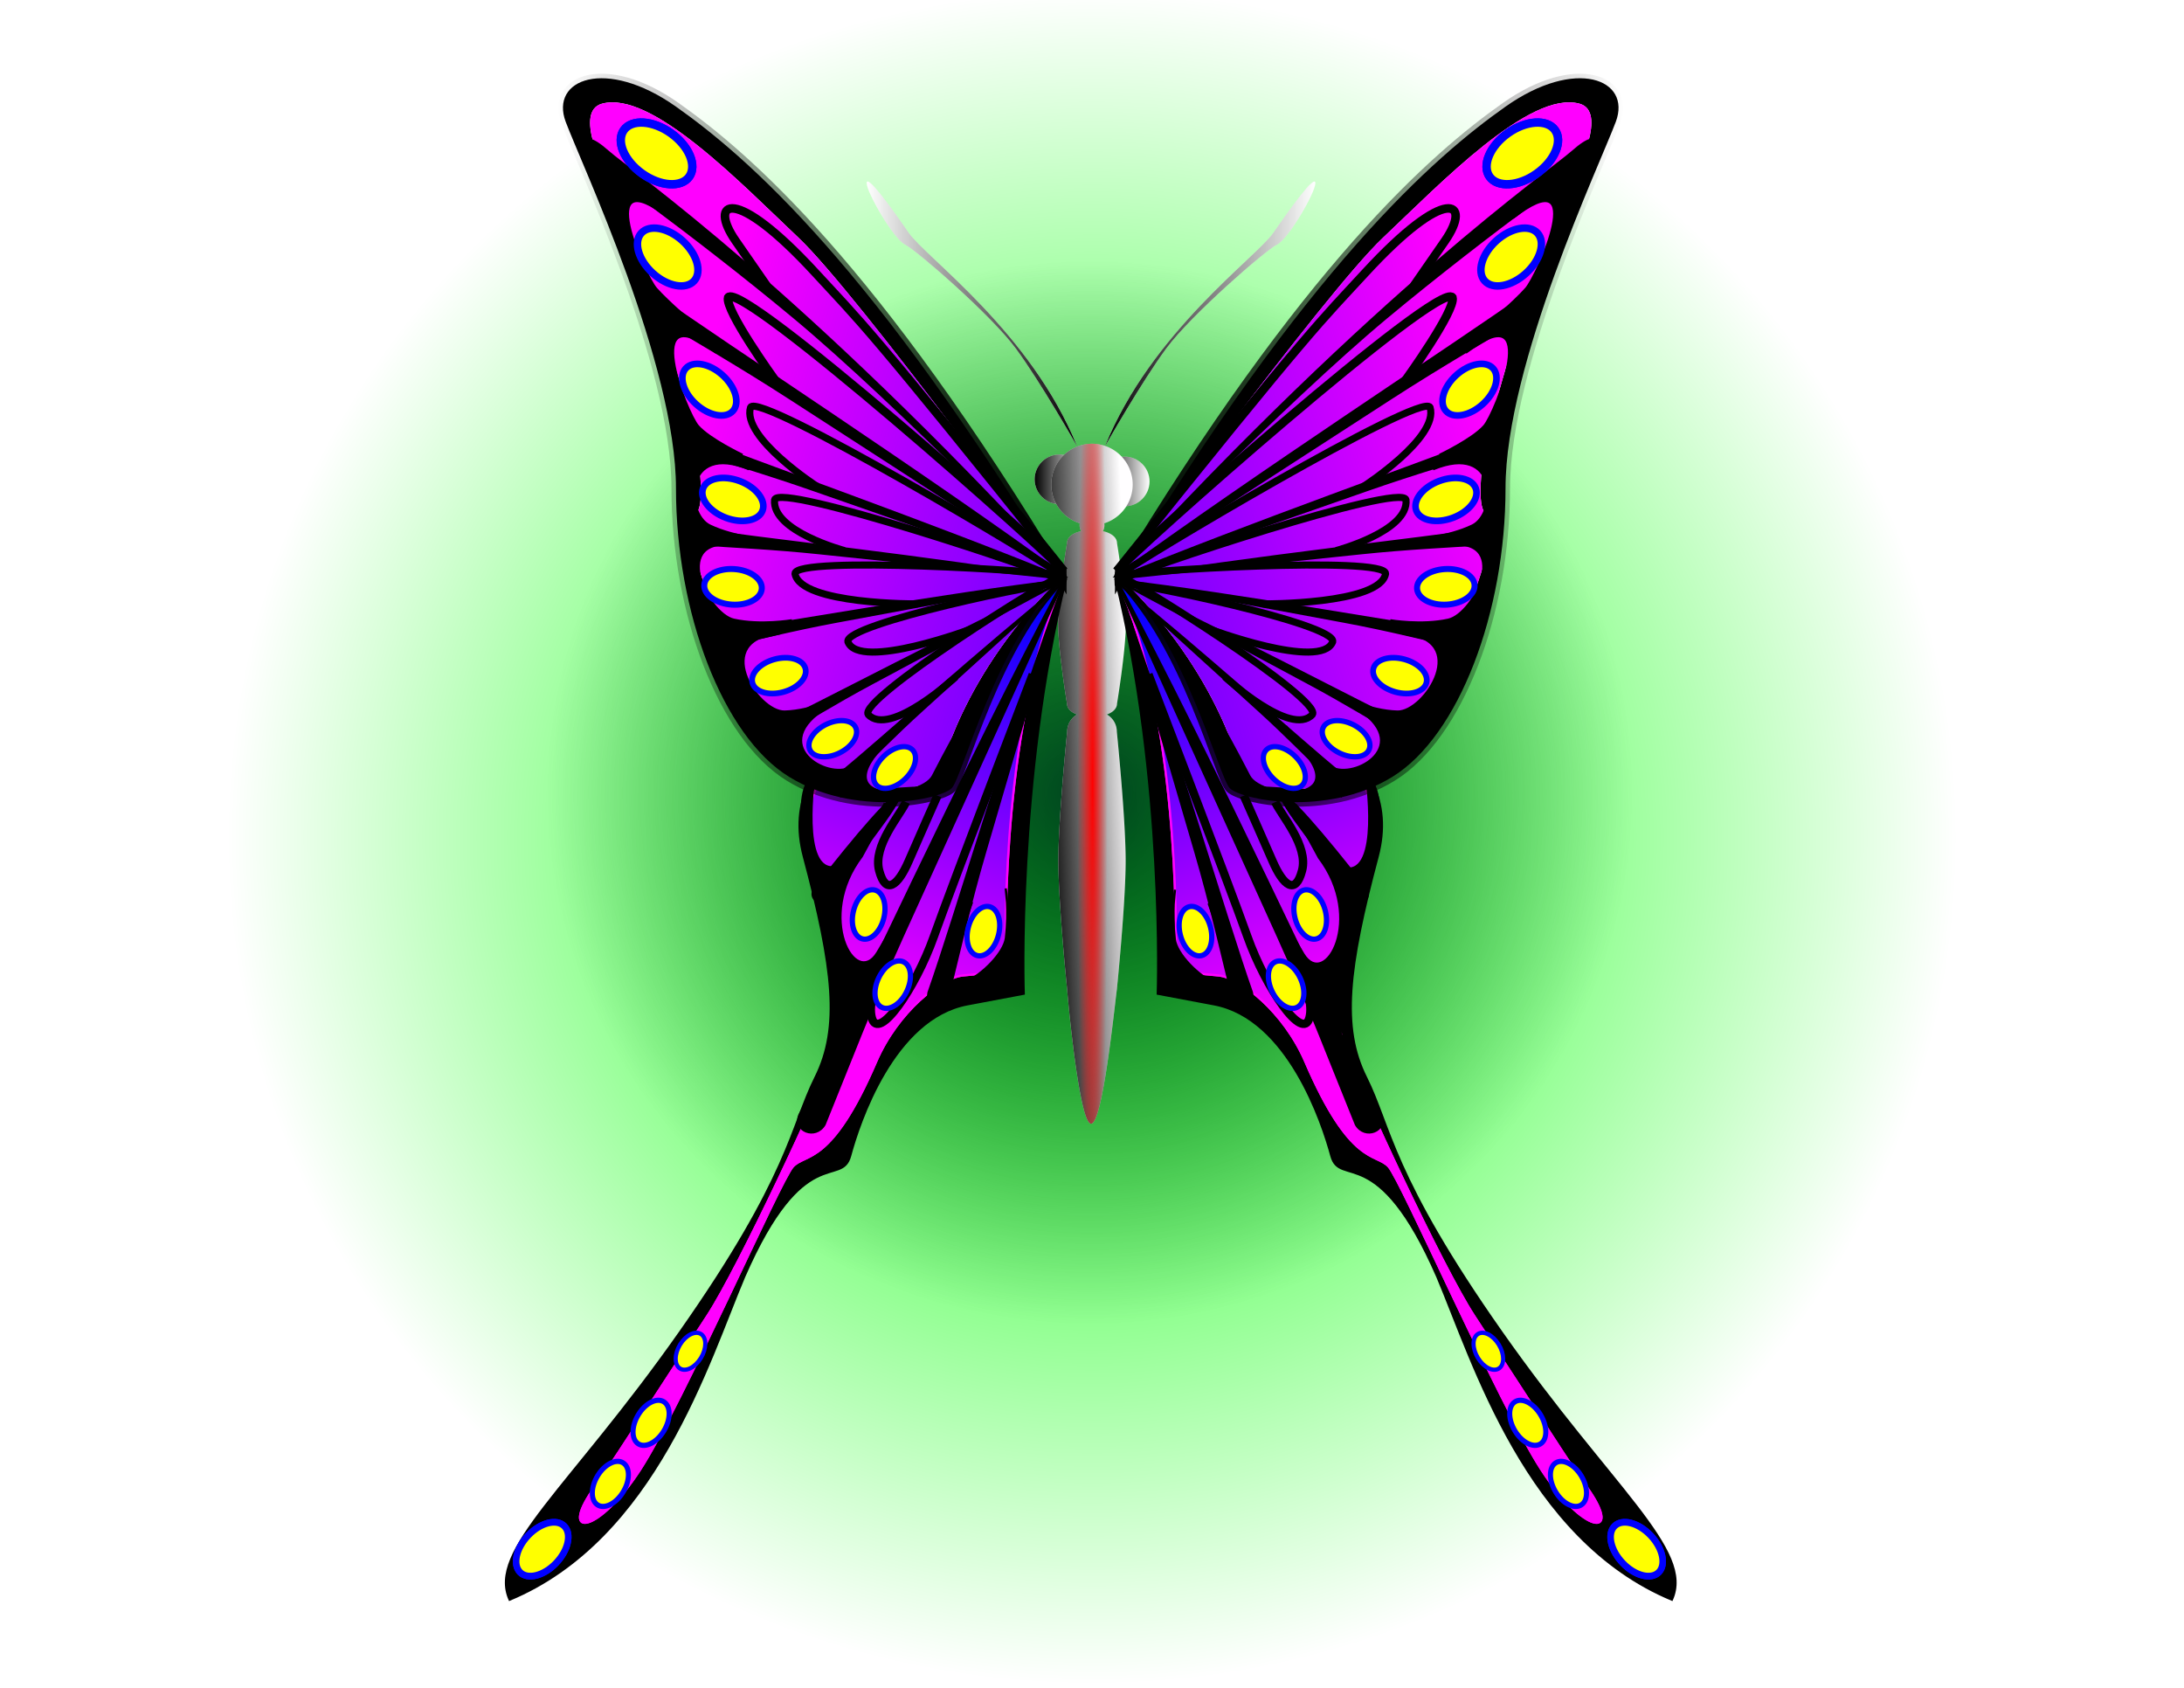 <?xml version="1.0" encoding="UTF-8" standalone="no"?>
<!-- Created with Inkscape (http://www.inkscape.org/) -->

<svg
   xmlns:dc="http://purl.org/dc/elements/1.1/"
   xmlns:cc="http://creativecommons.org/ns#"
   xmlns:rdf="http://www.w3.org/1999/02/22-rdf-syntax-ns#"
   xmlns:svg="http://www.w3.org/2000/svg"
   xmlns="http://www.w3.org/2000/svg"
   xmlns:xlink="http://www.w3.org/1999/xlink"
   xmlns:sodipodi="http://sodipodi.sourceforge.net/DTD/sodipodi-0.dtd"
   xmlns:inkscape="http://www.inkscape.org/namespaces/inkscape"
   width="11in"
   height="8.5in"
   viewBox="0 0 990 765"
   id="svg2"
   version="1.1"
   inkscape:version="0.91 r13725"
   sodipodi:docname="PURPLE BUTTERFLY.svg">
  <defs
     id="defs4">
    <linearGradient
       inkscape:collect="always"
       id="linearGradient5834">
      <stop
         style="stop-color:#004220;stop-opacity:1;"
         offset="0"
         id="stop5836" />
      <stop
         style="stop-color:#004220;stop-opacity:0;"
         offset="1"
         id="stop5838" />
    </linearGradient>
    <linearGradient
       inkscape:collect="always"
       id="linearGradient5808">
      <stop
         style="stop-color:#00ff00;stop-opacity:1;"
         offset="0"
         id="stop5810" />
      <stop
         style="stop-color:#00ff00;stop-opacity:0;"
         offset="1"
         id="stop5812" />
    </linearGradient>
    <linearGradient
       inkscape:collect="always"
       id="linearGradient4487">
      <stop
         style="stop-color:#0000ff;stop-opacity:1;"
         offset="0"
         id="stop4489" />
      <stop
         style="stop-color:#0000ff;stop-opacity:0;"
         offset="1"
         id="stop4491" />
    </linearGradient>
    <linearGradient
       inkscape:collect="always"
       id="linearGradient4447">
      <stop
         style="stop-color:#7000ff;stop-opacity:1;"
         offset="0"
         id="stop4449" />
      <stop
         style="stop-color:#7000ff;stop-opacity:0;"
         offset="1"
         id="stop4451" />
    </linearGradient>
    <linearGradient
       inkscape:collect="always"
       id="linearGradient4435">
      <stop
         style="stop-color:#000000;stop-opacity:1;"
         offset="0"
         id="stop4437" />
      <stop
         style="stop-color:#000000;stop-opacity:0;"
         offset="1"
         id="stop4439" />
    </linearGradient>
    <linearGradient
       inkscape:collect="always"
       id="linearGradient4363">
      <stop
         style="stop-color:#000000;stop-opacity:1;"
         offset="0"
         id="stop4365" />
      <stop
         style="stop-color:#000000;stop-opacity:0;"
         offset="1"
         id="stop4367" />
    </linearGradient>
    <linearGradient
       inkscape:collect="always"
       id="linearGradient4331">
      <stop
         style="stop-color:#000000;stop-opacity:1;"
         offset="0"
         id="stop4333" />
      <stop
         style="stop-color:#000000;stop-opacity:0;"
         offset="1"
         id="stop4335" />
    </linearGradient>
    <linearGradient
       inkscape:collect="always"
       id="linearGradient4317">
      <stop
         style="stop-color:#ff0000;stop-opacity:1;"
         offset="0"
         id="stop4319" />
      <stop
         style="stop-color:#ff0000;stop-opacity:0;"
         offset="1"
         id="stop4321" />
    </linearGradient>
    <linearGradient
       inkscape:collect="always"
       id="linearGradient4307">
      <stop
         style="stop-color:#000000;stop-opacity:1;"
         offset="0"
         id="stop4309" />
      <stop
         style="stop-color:#000000;stop-opacity:0;"
         offset="1"
         id="stop4311" />
    </linearGradient>
    <linearGradient
       inkscape:collect="always"
       xlink:href="#linearGradient4307"
       id="linearGradient4313"
       x1="472.5"
       y1="543.89"
       x2="513.455"
       y2="542.212"
       gradientUnits="userSpaceOnUse" />
    <radialGradient
       inkscape:collect="always"
       xlink:href="#linearGradient4317"
       id="radialGradient4325"
       cx="495"
       cy="542.212"
       fx="495"
       fy="542.212"
       r="18.455"
       gradientTransform="matrix(0.369,-2.2436659e-6,8.0091411e-5,13.211,312.536,-6621.076)"
       gradientUnits="userSpaceOnUse" />
    <linearGradient
       inkscape:collect="always"
       xlink:href="#linearGradient4331"
       id="linearGradient4337"
       x1="315"
       y1="416.25"
       x2="337.5"
       y2="416.25"
       gradientUnits="userSpaceOnUse" />
    <linearGradient
       inkscape:collect="always"
       xlink:href="#linearGradient4331"
       id="linearGradient4357"
       gradientUnits="userSpaceOnUse"
       x1="315"
       y1="416.25"
       x2="337.5"
       y2="416.25" />
    <linearGradient
       inkscape:collect="always"
       xlink:href="#linearGradient4363"
       id="linearGradient4369"
       x1="500.873"
       y1="329.271"
       x2="596.25"
       y2="329.271"
       gradientUnits="userSpaceOnUse" />
    <linearGradient
       inkscape:collect="always"
       xlink:href="#linearGradient4363"
       id="linearGradient4381"
       gradientUnits="userSpaceOnUse"
       x1="500.873"
       y1="329.271"
       x2="596.25"
       y2="329.271" />
    <linearGradient
       inkscape:collect="always"
       xlink:href="#linearGradient4435"
       id="linearGradient4441"
       x1="506.118"
       y1="424.527"
       x2="739.006"
       y2="424.527"
       gradientUnits="userSpaceOnUse"
       gradientTransform="translate(158,0)" />
    <linearGradient
       inkscape:collect="always"
       xlink:href="#linearGradient4447"
       id="linearGradient4453"
       x1="513.458"
       y1="483.75"
       x2="686.25"
       y2="435.211"
       gradientUnits="userSpaceOnUse"
       gradientTransform="translate(404,0)" />
    <linearGradient
       inkscape:collect="always"
       xlink:href="#linearGradient4487"
       id="linearGradient4493"
       x1="517.5"
       y1="495"
       x2="596.25"
       y2="686.25"
       gradientUnits="userSpaceOnUse" />
    <linearGradient
       inkscape:collect="always"
       xlink:href="#linearGradient4487"
       id="linearGradient4519"
       gradientUnits="userSpaceOnUse"
       x1="517.5"
       y1="495"
       x2="596.25"
       y2="686.25" />
    <linearGradient
       inkscape:collect="always"
       xlink:href="#linearGradient4435"
       id="linearGradient4533"
       gradientUnits="userSpaceOnUse"
       gradientTransform="translate(158,0)"
       x1="506.118"
       y1="424.527"
       x2="739.006"
       y2="424.527" />
    <linearGradient
       inkscape:collect="always"
       xlink:href="#linearGradient4447"
       id="linearGradient4535"
       gradientUnits="userSpaceOnUse"
       gradientTransform="translate(404,0)"
       x1="513.458"
       y1="483.75"
       x2="686.25"
       y2="435.211" />
    <filter
       inkscape:collect="always"
       style="color-interpolation-filters:sRGB"
       id="filter4951"
       x="-0.131"
       width="1.263"
       y="-0.11"
       height="1.221">
      <feGaussianBlur
         inkscape:collect="always"
         stdDeviation="1.508"
         id="feGaussianBlur4953" />
    </filter>
    <filter
       inkscape:collect="always"
       style="color-interpolation-filters:sRGB"
       id="filter5027"
       x="-0.047"
       width="1.094"
       y="-0.049"
       height="1.098">
      <feGaussianBlur
         inkscape:collect="always"
         stdDeviation="0.605"
         id="feGaussianBlur5029" />
    </filter>
    <filter
       inkscape:collect="always"
       style="color-interpolation-filters:sRGB"
       id="filter5335"
       x="-0.263"
       width="1.526"
       y="-0.265"
       height="1.53">
      <feGaussianBlur
         inkscape:collect="always"
         stdDeviation="3.329"
         id="feGaussianBlur5337" />
    </filter>
    <filter
       inkscape:collect="always"
       style="color-interpolation-filters:sRGB"
       id="filter5379"
       x="-0.19"
       width="1.38"
       y="-0.25"
       height="1.501">
      <feGaussianBlur
         inkscape:collect="always"
         stdDeviation="2.698"
         id="feGaussianBlur5381" />
    </filter>
    <filter
       inkscape:collect="always"
       style="color-interpolation-filters:sRGB"
       id="filter5407"
       x="-0.12"
       width="1.24"
       y="-0.18"
       height="1.36">
      <feGaussianBlur
         inkscape:collect="always"
         stdDeviation="1.78"
         id="feGaussianBlur5409" />
    </filter>
    <filter
       inkscape:collect="always"
       style="color-interpolation-filters:sRGB"
       id="filter5447"
       x="-0.126"
       width="1.253"
       y="-0.204"
       height="1.407">
      <feGaussianBlur
         inkscape:collect="always"
         stdDeviation="1.915"
         id="feGaussianBlur5449" />
    </filter>
    <filter
       inkscape:collect="always"
       style="color-interpolation-filters:sRGB"
       id="filter5475"
       x="-0.082"
       width="1.164"
       y="-0.116"
       height="1.232">
      <feGaussianBlur
         inkscape:collect="always"
         stdDeviation="1.193"
         id="feGaussianBlur5477" />
    </filter>
    <filter
       inkscape:collect="always"
       style="color-interpolation-filters:sRGB"
       id="filter5499"
       x="-0.047"
       width="1.094"
       y="-0.049"
       height="1.098">
      <feGaussianBlur
         inkscape:collect="always"
         stdDeviation="0.605"
         id="feGaussianBlur5501" />
    </filter>
    <radialGradient
       inkscape:collect="always"
       xlink:href="#linearGradient5808"
       id="radialGradient5814"
       cx="555.521"
       cy="472.767"
       fx="555.521"
       fy="472.767"
       r="316.728"
       gradientTransform="matrix(1.238,0,0,1.212,-192.625,31.535)"
       gradientUnits="userSpaceOnUse" />
    <radialGradient
       inkscape:collect="always"
       xlink:href="#linearGradient5834"
       id="radialGradient5842"
       cx="522.041"
       cy="584.089"
       fx="522.041"
       fy="584.089"
       r="246.174"
       gradientTransform="matrix(1,0,0,0.979,-28,12.378)"
       gradientUnits="userSpaceOnUse" />
  </defs>
  <sodipodi:namedview
     id="base"
     pagecolor="#ffffff"
     bordercolor="#666666"
     borderopacity="1.0"
     inkscape:pageopacity="0.0"
     inkscape:pageshadow="2"
     inkscape:zoom="1.1919192"
     inkscape:cx="612.63724"
     inkscape:cy="357.90927"
     inkscape:document-units="in"
     inkscape:current-layer="layer1"
     showgrid="true"
     showguides="true"
     units="in"
     objecttolerance="4"
     gridtolerance="4"
     guidetolerance="4"
     inkscape:guide-bbox="true"
     inkscape:window-width="2095"
     inkscape:window-height="1311"
     inkscape:window-x="1247"
     inkscape:window-y="13"
     inkscape:window-maximized="0">
    <inkscape:grid
       type="xygrid"
       id="grid3336"
       units="in"
       empcolor="#003fff"
       empopacity="0.251"
       color="#ff0000"
       opacity="0.125"
       spacingx="11.25"
       spacingy="11.25"
       empspacing="4" />
  </sodipodi:namedview>
  <g
     inkscape:groupmode="layer"
     id="layer1"
     inkscape:label="Layer 1"
     transform="translate(0,-225)">
    <ellipse
       style="opacity:1;fill:url(#radialGradient5814);fill-opacity:1;stroke:none;stroke-width:7.132;stroke-linecap:round;stroke-miterlimit:4;stroke-dasharray:none;stroke-dashoffset:0;stroke-opacity:1"
       id="path5806"
       cx="495.194"
       cy="604.487"
       rx="392.157"
       ry="383.847" />
    <ellipse
       ry="240.957"
       rx="246.174"
       cy="584.089"
       cx="494.041"
       id="ellipse5816"
       style="opacity:1;fill:url(#radialGradient5842);fill-opacity:1;stroke:none;stroke-width:7.132;stroke-linecap:round;stroke-miterlimit:4;stroke-dasharray:none;stroke-dashoffset:0;stroke-opacity:1" />
    <g
       id="g4383"
       transform="translate(0,38)">
      <g
         transform="translate(154,-12)"
         id="g4339">
        <circle
           style="opacity:1;fill:#ffffff;fill-opacity:1;stroke:none;stroke-width:1;stroke-linecap:round;stroke-miterlimit:4;stroke-dasharray:none;stroke-dashoffset:0;stroke-opacity:1"
           id="path4327"
           cx="326.25"
           cy="416.25"
           r="11.25" />
        <circle
           r="11.25"
           cy="416.25"
           cx="326.25"
           id="circle4329"
           style="opacity:1;fill:url(#linearGradient4337);fill-opacity:1;stroke:none;stroke-width:1;stroke-linecap:round;stroke-miterlimit:4;stroke-dasharray:none;stroke-dashoffset:0;stroke-opacity:1" />
      </g>
      <g
         transform="translate(183.576,-11.034)"
         id="g4351">
        <circle
           r="11.25"
           cy="416.25"
           cx="326.25"
           id="circle4353"
           style="opacity:1;fill:#ffffff;fill-opacity:1;stroke:none;stroke-width:1;stroke-linecap:round;stroke-miterlimit:4;stroke-dasharray:none;stroke-dashoffset:0;stroke-opacity:1" />
        <circle
           style="opacity:1;fill:url(#linearGradient4357);fill-opacity:1;stroke:none;stroke-width:1;stroke-linecap:round;stroke-miterlimit:4;stroke-dasharray:none;stroke-dashoffset:0;stroke-opacity:1"
           id="circle4355"
           cx="326.25"
           cy="416.25"
           r="11.25" />
      </g>
      <g
         id="g4343">
        <g
           id="g4170"
           style="fill:#000000;fill-opacity:1;stroke:none" />
        <g
           style="fill:#000000;fill-opacity:1;stroke:none"
           id="g4186" />
        <g
           style="fill:#000000;fill-opacity:1;stroke:none"
           id="g4216" />
        <path
           id="circle4228"
           style="opacity:1;fill:#fffeff;fill-opacity:1;stroke:none;stroke-width:0.547;stroke-linecap:round;stroke-miterlimit:4;stroke-dasharray:none;stroke-dashoffset:0;stroke-opacity:1"
           d="M 513.455,406.581 A 18.455,18.455 0 0 1 495,425.036 18.455,18.455 0 0 1 476.545,406.581 18.455,18.455 0 0 1 495,388.125 a 18.455,18.455 0 0 1 18.455,18.455 z M 500.625,425.078 a 5.625,5.625 0 0 1 -5.625,5.625 5.625,5.625 0 0 1 -5.625,-5.625 5.625,5.625 0 0 1 5.625,-5.625 5.625,5.625 0 0 1 5.625,5.625 z m -7.875,84.557 4.5,0 c 4.986,0 9,4.014 9,9 0,0 4,39 4,58.5 0,19.5 -4,58.5 -4,58.5 -0.996,7.209 -6.472,61.375 -11.773,60.657 -5.301,-0.719 -10.429,-56.323 -10.727,-60.657 0,0 -4,-39 -4,-58.5 0,-19.5 4,-58.5 4,-58.5 0,-4.986 4.014,-9 9,-9 z m 7.875,-84.557 a 5.625,5.625 0 0 1 -5.625,5.625 5.625,5.625 0 0 1 -5.625,-5.625 5.625,5.625 0 0 1 5.625,-5.625 5.625,5.625 0 0 1 5.625,5.625 z m -7.89,2.453 4.531,0 c 5.02,0 9.061,2.499 9.061,5.602 0,0 4.027,24.275 4.027,36.413 0,12.138 -4.027,36.413 -4.027,36.413 0,3.104 -4.041,5.602 -9.061,5.602 l -4.531,0 c -5.02,0 -9.061,-2.498 -9.061,-5.602 0,0 -4.027,-24.275 -4.027,-36.413 0,-12.138 4.027,-36.413 4.027,-36.413 0,-3.104 4.041,-5.602 9.061,-5.602 z M 513.455,406.581 A 18.455,18.455 0 0 1 495,425.036 18.455,18.455 0 0 1 476.545,406.581 18.455,18.455 0 0 1 495,388.125 a 18.455,18.455 0 0 1 18.455,18.455 z m -20.705,103.055 4.5,0 c 4.986,0 9,4.014 9,9 0,0 4,39 4,58.5 0,19.5 -4,58.5 -4,58.5 -0.996,7.209 -6.472,61.375 -11.773,60.657 -5.301,-0.719 -10.429,-56.323 -10.727,-60.657 0,0 -4,-39 -4,-58.5 0,-19.5 4,-58.5 4,-58.5 0,-4.986 4.014,-9 9,-9 z m 7.875,-84.557 a 5.625,5.625 0 0 1 -5.625,5.625 5.625,5.625 0 0 1 -5.625,-5.625 5.625,5.625 0 0 1 5.625,-5.625 5.625,5.625 0 0 1 5.625,5.625 z m -7.89,2.453 4.531,0 c 5.02,0 9.061,2.499 9.061,5.602 0,0 4.027,24.275 4.027,36.413 0,12.138 -4.027,36.413 -4.027,36.413 0,3.104 -4.041,5.602 -9.061,5.602 l -4.531,0 c -5.02,0 -9.061,-2.498 -9.061,-5.602 0,0 -4.027,-24.275 -4.027,-36.413 0,-12.138 4.027,-36.413 4.027,-36.413 0,-3.104 4.041,-5.602 9.061,-5.602 z M 513.455,406.581 A 18.455,18.455 0 0 1 495,425.036 18.455,18.455 0 0 1 476.545,406.581 18.455,18.455 0 0 1 495,388.125 a 18.455,18.455 0 0 1 18.455,18.455 z m -20.705,103.055 4.5,0 c 4.986,0 9,4.014 9,9 0,0 4,39 4,58.5 0,19.5 -4,58.5 -4,58.5 -0.996,7.209 -6.472,61.375 -11.773,60.657 -5.301,-0.719 -10.429,-56.323 -10.727,-60.657 0,0 -4,-39 -4,-58.5 0,-19.5 4,-58.5 4,-58.5 0,-4.986 4.014,-9 9,-9 z m 7.875,-84.557 a 5.625,5.625 0 0 1 -5.625,5.625 5.625,5.625 0 0 1 -5.625,-5.625 5.625,5.625 0 0 1 5.625,-5.625 5.625,5.625 0 0 1 5.625,5.625 z m -7.89,2.453 4.531,0 c 5.02,0 9.061,2.499 9.061,5.602 0,0 4.027,24.275 4.027,36.413 0,12.138 -4.027,36.413 -4.027,36.413 0,3.104 -4.041,5.602 -9.061,5.602 l -4.531,0 c -5.02,0 -9.061,-2.498 -9.061,-5.602 0,0 -4.027,-24.275 -4.027,-36.413 0,-12.138 4.027,-36.413 4.027,-36.413 0,-3.104 4.041,-5.602 9.061,-5.602 z M 513.455,406.581 A 18.455,18.455 0 0 1 495,425.036 18.455,18.455 0 0 1 476.545,406.581 18.455,18.455 0 0 1 495,388.125 a 18.455,18.455 0 0 1 18.455,18.455 z"
           inkscape:connector-curvature="0" />
        <path
           d="M 513.455,406.581 A 18.455,18.455 0 0 1 495,425.036 18.455,18.455 0 0 1 476.545,406.581 18.455,18.455 0 0 1 495,388.125 a 18.455,18.455 0 0 1 18.455,18.455 z M 500.625,425.078 a 5.625,5.625 0 0 1 -5.625,5.625 5.625,5.625 0 0 1 -5.625,-5.625 5.625,5.625 0 0 1 5.625,-5.625 5.625,5.625 0 0 1 5.625,5.625 z m -7.875,84.557 4.5,0 c 4.986,0 9,4.014 9,9 0,0 4,39 4,58.5 0,19.5 -4,58.5 -4,58.5 -0.996,7.209 -6.472,61.375 -11.773,60.657 -5.301,-0.719 -10.429,-56.323 -10.727,-60.657 0,0 -4,-39 -4,-58.5 0,-19.5 4,-58.5 4,-58.5 0,-4.986 4.014,-9 9,-9 z m 7.875,-84.557 a 5.625,5.625 0 0 1 -5.625,5.625 5.625,5.625 0 0 1 -5.625,-5.625 5.625,5.625 0 0 1 5.625,-5.625 5.625,5.625 0 0 1 5.625,5.625 z m -7.89,2.453 4.531,0 c 5.02,0 9.061,2.499 9.061,5.602 0,0 4.027,24.275 4.027,36.413 0,12.138 -4.027,36.413 -4.027,36.413 0,3.104 -4.041,5.602 -9.061,5.602 l -4.531,0 c -5.02,0 -9.061,-2.498 -9.061,-5.602 0,0 -4.027,-24.275 -4.027,-36.413 0,-12.138 4.027,-36.413 4.027,-36.413 0,-3.104 4.041,-5.602 9.061,-5.602 z M 513.455,406.581 A 18.455,18.455 0 0 1 495,425.036 18.455,18.455 0 0 1 476.545,406.581 18.455,18.455 0 0 1 495,388.125 a 18.455,18.455 0 0 1 18.455,18.455 z m -20.705,103.055 4.5,0 c 4.986,0 9,4.014 9,9 0,0 4,39 4,58.5 0,19.5 -4,58.5 -4,58.5 -0.996,7.209 -6.472,61.375 -11.773,60.657 -5.301,-0.719 -10.429,-56.323 -10.727,-60.657 0,0 -4,-39 -4,-58.5 0,-19.5 4,-58.5 4,-58.5 0,-4.986 4.014,-9 9,-9 z m 7.875,-84.557 a 5.625,5.625 0 0 1 -5.625,5.625 5.625,5.625 0 0 1 -5.625,-5.625 5.625,5.625 0 0 1 5.625,-5.625 5.625,5.625 0 0 1 5.625,5.625 z m -7.89,2.453 4.531,0 c 5.02,0 9.061,2.499 9.061,5.602 0,0 4.027,24.275 4.027,36.413 0,12.138 -4.027,36.413 -4.027,36.413 0,3.104 -4.041,5.602 -9.061,5.602 l -4.531,0 c -5.02,0 -9.061,-2.498 -9.061,-5.602 0,0 -4.027,-24.275 -4.027,-36.413 0,-12.138 4.027,-36.413 4.027,-36.413 0,-3.104 4.041,-5.602 9.061,-5.602 z M 513.455,406.581 A 18.455,18.455 0 0 1 495,425.036 18.455,18.455 0 0 1 476.545,406.581 18.455,18.455 0 0 1 495,388.125 a 18.455,18.455 0 0 1 18.455,18.455 z m -20.705,103.055 4.5,0 c 4.986,0 9,4.014 9,9 0,0 4,39 4,58.5 0,19.5 -4,58.5 -4,58.5 -0.996,7.209 -6.472,61.375 -11.773,60.657 -5.301,-0.719 -10.429,-56.323 -10.727,-60.657 0,0 -4,-39 -4,-58.5 0,-19.5 4,-58.5 4,-58.5 0,-4.986 4.014,-9 9,-9 z m 7.875,-84.557 a 5.625,5.625 0 0 1 -5.625,5.625 5.625,5.625 0 0 1 -5.625,-5.625 5.625,5.625 0 0 1 5.625,-5.625 5.625,5.625 0 0 1 5.625,5.625 z m -7.89,2.453 4.531,0 c 5.02,0 9.061,2.499 9.061,5.602 0,0 4.027,24.275 4.027,36.413 0,12.138 -4.027,36.413 -4.027,36.413 0,3.104 -4.041,5.602 -9.061,5.602 l -4.531,0 c -5.02,0 -9.061,-2.498 -9.061,-5.602 0,0 -4.027,-24.275 -4.027,-36.413 0,-12.138 4.027,-36.413 4.027,-36.413 0,-3.104 4.041,-5.602 9.061,-5.602 z M 513.455,406.581 A 18.455,18.455 0 0 1 495,425.036 18.455,18.455 0 0 1 476.545,406.581 18.455,18.455 0 0 1 495,388.125 a 18.455,18.455 0 0 1 18.455,18.455 z"
           style="opacity:1;fill:url(#linearGradient4313);fill-opacity:1;stroke:none;stroke-width:0.547;stroke-linecap:round;stroke-miterlimit:4;stroke-dasharray:none;stroke-dashoffset:0;stroke-opacity:1"
           id="path4305"
           inkscape:connector-curvature="0" />
        <path
           id="path4315"
           style="opacity:1;fill:url(#radialGradient4325);fill-opacity:1;stroke:none;stroke-width:0.547;stroke-linecap:round;stroke-miterlimit:4;stroke-dasharray:none;stroke-dashoffset:0;stroke-opacity:1"
           d="M 513.455,406.581 A 18.455,18.455 0 0 1 495,425.036 18.455,18.455 0 0 1 476.545,406.581 18.455,18.455 0 0 1 495,388.125 a 18.455,18.455 0 0 1 18.455,18.455 z M 500.625,425.078 a 5.625,5.625 0 0 1 -5.625,5.625 5.625,5.625 0 0 1 -5.625,-5.625 5.625,5.625 0 0 1 5.625,-5.625 5.625,5.625 0 0 1 5.625,5.625 z m -7.875,84.557 4.5,0 c 4.986,0 9,4.014 9,9 0,0 4,39 4,58.5 0,19.5 -4,58.5 -4,58.5 -0.996,7.209 -6.472,61.375 -11.773,60.657 -5.301,-0.719 -10.429,-56.323 -10.727,-60.657 0,0 -4,-39 -4,-58.5 0,-19.5 4,-58.5 4,-58.5 0,-4.986 4.014,-9 9,-9 z m 7.875,-84.557 a 5.625,5.625 0 0 1 -5.625,5.625 5.625,5.625 0 0 1 -5.625,-5.625 5.625,5.625 0 0 1 5.625,-5.625 5.625,5.625 0 0 1 5.625,5.625 z m -7.89,2.453 4.531,0 c 5.02,0 9.061,2.499 9.061,5.602 0,0 4.027,24.275 4.027,36.413 0,12.138 -4.027,36.413 -4.027,36.413 0,3.104 -4.041,5.602 -9.061,5.602 l -4.531,0 c -5.02,0 -9.061,-2.498 -9.061,-5.602 0,0 -4.027,-24.275 -4.027,-36.413 0,-12.138 4.027,-36.413 4.027,-36.413 0,-3.104 4.041,-5.602 9.061,-5.602 z M 513.455,406.581 A 18.455,18.455 0 0 1 495,425.036 18.455,18.455 0 0 1 476.545,406.581 18.455,18.455 0 0 1 495,388.125 a 18.455,18.455 0 0 1 18.455,18.455 z m -20.705,103.055 4.5,0 c 4.986,0 9,4.014 9,9 0,0 4,39 4,58.5 0,19.5 -4,58.5 -4,58.5 -0.996,7.209 -6.472,61.375 -11.773,60.657 -5.301,-0.719 -10.429,-56.323 -10.727,-60.657 0,0 -4,-39 -4,-58.5 0,-19.5 4,-58.5 4,-58.5 0,-4.986 4.014,-9 9,-9 z m 7.875,-84.557 a 5.625,5.625 0 0 1 -5.625,5.625 5.625,5.625 0 0 1 -5.625,-5.625 5.625,5.625 0 0 1 5.625,-5.625 5.625,5.625 0 0 1 5.625,5.625 z m -7.89,2.453 4.531,0 c 5.02,0 9.061,2.499 9.061,5.602 0,0 4.027,24.275 4.027,36.413 0,12.138 -4.027,36.413 -4.027,36.413 0,3.104 -4.041,5.602 -9.061,5.602 l -4.531,0 c -5.02,0 -9.061,-2.498 -9.061,-5.602 0,0 -4.027,-24.275 -4.027,-36.413 0,-12.138 4.027,-36.413 4.027,-36.413 0,-3.104 4.041,-5.602 9.061,-5.602 z M 513.455,406.581 A 18.455,18.455 0 0 1 495,425.036 18.455,18.455 0 0 1 476.545,406.581 18.455,18.455 0 0 1 495,388.125 a 18.455,18.455 0 0 1 18.455,18.455 z m -20.705,103.055 4.5,0 c 4.986,0 9,4.014 9,9 0,0 4,39 4,58.5 0,19.5 -4,58.5 -4,58.5 -0.996,7.209 -6.472,61.375 -11.773,60.657 -5.301,-0.719 -10.429,-56.323 -10.727,-60.657 0,0 -4,-39 -4,-58.5 0,-19.5 4,-58.5 4,-58.5 0,-4.986 4.014,-9 9,-9 z m 7.875,-84.557 a 5.625,5.625 0 0 1 -5.625,5.625 5.625,5.625 0 0 1 -5.625,-5.625 5.625,5.625 0 0 1 5.625,-5.625 5.625,5.625 0 0 1 5.625,5.625 z m -7.89,2.453 4.531,0 c 5.02,0 9.061,2.499 9.061,5.602 0,0 4.027,24.275 4.027,36.413 0,12.138 -4.027,36.413 -4.027,36.413 0,3.104 -4.041,5.602 -9.061,5.602 l -4.531,0 c -5.02,0 -9.061,-2.498 -9.061,-5.602 0,0 -4.027,-24.275 -4.027,-36.413 0,-12.138 4.027,-36.413 4.027,-36.413 0,-3.104 4.041,-5.602 9.061,-5.602 z M 513.455,406.581 A 18.455,18.455 0 0 1 495,425.036 18.455,18.455 0 0 1 476.545,406.581 18.455,18.455 0 0 1 495,388.125 a 18.455,18.455 0 0 1 18.455,18.455 z"
           inkscape:connector-curvature="0" />
      </g>
      <g
         transform="translate(3e-5,0)"
         id="g4371">
        <path
           style="fill:#ffffff;fill-opacity:1;fill-rule:evenodd;stroke:none;stroke-width:1px;stroke-linecap:butt;stroke-linejoin:miter;stroke-opacity:1"
           d="m 500.873,389.288 c 20.975,-51.788 68.568,-85.538 76.347,-96.788 7.78,-11.25 19.03,-26.847 19.03,-22.5 0,4.347 -12.203,25.322 -17.352,27.839 -5.148,2.517 -38.898,31.805 -50.148,46.983 -11.25,15.178 -27.877,44.466 -27.877,44.466 z"
           id="path4359"
           inkscape:connector-curvature="0" />
        <path
           inkscape:connector-curvature="0"
           id="path4361"
           d="m 500.873,389.288 c 20.975,-51.788 68.568,-85.538 76.347,-96.788 7.78,-11.25 19.03,-26.847 19.03,-22.5 0,4.347 -12.203,25.322 -17.352,27.839 -5.148,2.517 -38.898,31.805 -50.148,46.983 -11.25,15.178 -27.877,44.466 -27.877,44.466 z"
           style="fill:url(#linearGradient4369);fill-opacity:1;fill-rule:evenodd;stroke:none;stroke-width:1px;stroke-linecap:butt;stroke-linejoin:miter;stroke-opacity:1" />
      </g>
      <g
         id="g4375"
         transform="matrix(-1,0,0,1,989.123,0)">
        <path
           inkscape:connector-curvature="0"
           id="path4377"
           d="m 500.873,389.288 c 20.975,-51.788 68.568,-85.538 76.347,-96.788 7.78,-11.25 19.03,-26.847 19.03,-22.5 0,4.347 -12.203,25.322 -17.352,27.839 -5.148,2.517 -38.898,31.805 -50.148,46.983 -11.25,15.178 -27.877,44.466 -27.877,44.466 z"
           style="fill:#ffffff;fill-opacity:1;fill-rule:evenodd;stroke:none;stroke-width:1px;stroke-linecap:butt;stroke-linejoin:miter;stroke-opacity:1" />
        <path
           style="fill:url(#linearGradient4381);fill-opacity:1;fill-rule:evenodd;stroke:none;stroke-width:1px;stroke-linecap:butt;stroke-linejoin:miter;stroke-opacity:1"
           d="m 500.873,389.288 c 20.975,-51.788 68.568,-85.538 76.347,-96.788 7.78,-11.25 19.03,-26.847 19.03,-22.5 0,4.347 -12.203,25.322 -17.352,27.839 -5.148,2.517 -38.898,31.805 -50.148,46.983 -11.25,15.178 -27.877,44.466 -27.877,44.466 z"
           id="path4379"
           inkscape:connector-curvature="0" />
      </g>
    </g>
  </g>
  <g
     inkscape:groupmode="layer"
     id="layer2"
     inkscape:label="Layer 2"
     transform="translate(0,-225)">
    <g
       id="g4550">
      <g
         transform="translate(-0.582,0)"
         id="g4503">
        <path
           style="fill:#ffffff;fill-opacity:1;fill-rule:evenodd;stroke:none;stroke-width:1px;stroke-linecap:butt;stroke-linejoin:miter;stroke-opacity:1"
           d="m 506.25,487.449 c 75.165,52.551 132.216,75.394 118.792,125.847 -13.424,50.453 -16.551,77.453 -5.301,99.953 11.25,22.5 11.517,44.581 61.513,115.665 C 731.25,900 768.508,927.534 758.441,950.034 692.355,922.5 668.484,842.294 652.157,803.746 625.042,741.661 608.034,763.551 604.068,748.831 600.102,734.11 584.449,686.504 550.907,680.186 l -25.513,-4.805 c 0,0 3.356,-96.483 -19.144,-187.932 z"
           id="path4461"
           inkscape:connector-curvature="0"
           sodipodi:nodetypes="csssccsscc" />
        <path
           sodipodi:nodetypes="csssccsscc"
           inkscape:connector-curvature="0"
           id="path4463"
           d="m 506.25,487.449 c 75.165,52.551 132.216,75.394 118.792,125.847 -13.424,50.453 -16.551,77.453 -5.301,99.953 11.25,22.5 11.517,44.581 61.513,115.665 C 731.25,900 768.508,927.534 758.441,950.034 692.355,922.5 668.484,842.294 652.157,803.746 625.042,741.661 608.034,763.551 604.068,748.831 600.102,734.11 584.449,686.504 550.907,680.186 l -25.513,-4.805 c 0,0 3.356,-96.483 -19.144,-187.932 z"
           style="fill:#000000;fill-opacity:1;fill-rule:evenodd;stroke:#000000;stroke-width:1px;stroke-linecap:butt;stroke-linejoin:miter;stroke-opacity:1" />
        <path
           style="fill:#ff00ff;fill-opacity:1;fill-rule:evenodd;stroke:#ff00ff;stroke-width:1px;stroke-linecap:butt;stroke-linejoin:miter;stroke-opacity:1"
           d="m 507.089,487.945 c 28.182,62.428 26.504,160.475 26.504,168.14 l 1.678,9.343 17.619,1.678 c 10.022,0.955 29.68,16.488 39.432,39.127 20.468,47.517 31.958,41.148 37.754,47.517 5.797,6.369 50.11,107.733 69.102,137.174 18.992,29.441 36.953,31.576 21.508,9.267 C 706.368,879.508 720,900 668.669,821.25 654.592,799.653 617.644,720.686 610.017,699.712 c -7.627,-20.975 3.28,-60.483 8.733,-76.347 5.453,-15.864 12.28,-38.364 -16.36,-60.864 -28.64,-22.5 -58.233,-33.75 -95.301,-74.555 z"
           id="path4483"
           inkscape:connector-curvature="0"
           sodipodi:nodetypes="cscsssssssssc" />
        <path
           sodipodi:nodetypes="cscsssssssssc"
           inkscape:connector-curvature="0"
           id="path4485"
           d="m 507.089,487.945 c 28.182,62.428 26.504,160.475 26.504,168.14 l 1.678,9.343 17.619,1.678 c 10.022,0.955 29.68,16.488 39.432,39.127 20.468,47.517 31.958,41.148 37.754,47.517 5.797,6.369 50.11,107.733 69.102,137.174 18.992,29.441 36.953,31.576 21.508,9.267 C 706.368,879.508 720,900 668.669,821.25 654.592,799.653 617.644,720.686 610.017,699.712 c -7.627,-20.975 3.28,-60.483 8.733,-76.347 5.453,-15.864 12.28,-38.364 -16.36,-60.864 -28.64,-22.5 -58.233,-33.75 -95.301,-74.555 z"
           style="fill:url(#linearGradient4493);fill-opacity:1;fill-rule:evenodd;stroke:#ff00ff;stroke-width:1px;stroke-linecap:butt;stroke-linejoin:miter;stroke-opacity:1" />
      </g>
      <g
         transform="translate(-160,0)"
         id="g4474">
        <path
           style="fill:#000000;fill-opacity:1;fill-rule:evenodd;stroke:url(#linearGradient4441);stroke-width:4.09;stroke-linecap:butt;stroke-linejoin:miter;stroke-miterlimit:4;stroke-dasharray:none;stroke-opacity:1"
           d="m 667.444,487.079 c 85.233,-141.445 143.123,-191.25 175.004,-213.75 31.881,-22.5 57.203,-12.432 49.996,6.864 -7.208,19.297 -49.996,109.907 -49.996,166.119 0,56.212 -21.127,112.195 -51.254,130.767 -30.127,18.572 -68.758,10.297 -73.754,5.148 -4.996,-5.148 -19.44,-64.728 -49.996,-95.148 z"
           id="path4404"
           inkscape:connector-curvature="0"
           sodipodi:nodetypes="csssssc" />
        <g
           id="g4469"
           transform="translate(-248,2)">
          <path
             sodipodi:nodetypes="csssssscc"
             inkscape:connector-curvature="0"
             id="path4421"
             d="m 914.941,483.75 c 0,0 93.127,-127.64 119.975,-153 25.974,-24.535 66.585,-66.966 89.085,-60.75 12.552,3.468 -0.305,29.746 -4.348,36.763 -4.042,7.017 -37.754,98.886 -40.271,132.636 -2.517,33.75 14.339,-0.648 -0.381,44.352 -14.72,45 -30.051,75.394 -59.11,90.114 -30.256,15.326 -48.852,0.839 -48.852,0.839 0,0 -9.114,-45.953 -56.097,-90.953 z"
             style="fill:#ffffff;fill-opacity:1;fill-rule:evenodd;stroke:none;stroke-width:1px;stroke-linecap:butt;stroke-linejoin:miter;stroke-opacity:1" />
          <path
             style="fill:#ff00ff;fill-opacity:1;fill-rule:evenodd;stroke:none;stroke-width:1px;stroke-linecap:butt;stroke-linejoin:miter;stroke-opacity:1"
             d="m 914.941,483.75 c 0,0 93.127,-127.64 119.975,-153 25.974,-24.535 66.585,-66.966 89.085,-60.75 12.552,3.468 -0.305,29.746 -4.348,36.763 -4.042,7.017 -37.754,98.886 -40.271,132.636 -2.517,33.75 14.339,-0.648 -0.381,44.352 -14.72,45 -30.051,75.394 -59.11,90.114 -30.256,15.326 -48.852,0.839 -48.852,0.839 0,0 -9.114,-45.953 -56.097,-90.953 z"
             id="path4443"
             inkscape:connector-curvature="0"
             sodipodi:nodetypes="csssssscc" />
          <path
             sodipodi:nodetypes="csssssscc"
             inkscape:connector-curvature="0"
             id="path4445"
             d="m 914.941,483.75 c 0,0 93.127,-127.64 119.975,-153 25.974,-24.535 66.585,-66.966 89.085,-60.75 12.552,3.468 -0.305,29.746 -4.348,36.763 -4.042,7.017 -37.754,98.886 -40.271,132.636 -2.517,33.75 14.339,-0.648 -0.381,44.352 -14.72,45 -30.051,75.394 -59.11,90.114 -30.256,15.326 -48.852,0.839 -48.852,0.839 0,0 -9.114,-45.953 -56.097,-90.953 z"
             style="fill:url(#linearGradient4453);fill-opacity:1;fill-rule:evenodd;stroke:none;stroke-width:1px;stroke-linecap:butt;stroke-linejoin:miter;stroke-opacity:1" />
        </g>
      </g>
    </g>
    <g
       id="g4537">
      <g
         transform="matrix(-1,0,0,1,989.447,0)"
         id="g4509">
        <path
           sodipodi:nodetypes="csssccsscc"
           inkscape:connector-curvature="0"
           id="path4511"
           d="m 506.25,487.449 c 75.165,52.551 132.216,75.394 118.792,125.847 -13.424,50.453 -16.551,77.453 -5.301,99.953 11.25,22.5 11.517,44.581 61.513,115.665 C 731.25,900 768.508,927.534 758.441,950.034 692.355,922.5 668.484,842.294 652.157,803.746 625.042,741.661 608.034,763.551 604.068,748.831 600.102,734.11 584.449,686.504 550.907,680.186 l -25.513,-4.805 c 0,0 3.356,-96.483 -19.144,-187.932 z"
           style="fill:#ffffff;fill-opacity:1;fill-rule:evenodd;stroke:none;stroke-width:1px;stroke-linecap:butt;stroke-linejoin:miter;stroke-opacity:1" />
        <path
           style="fill:#000000;fill-opacity:1;fill-rule:evenodd;stroke:#000000;stroke-width:1px;stroke-linecap:butt;stroke-linejoin:miter;stroke-opacity:1"
           d="m 506.25,487.449 c 75.165,52.551 132.216,75.394 118.792,125.847 -13.424,50.453 -16.551,77.453 -5.301,99.953 11.25,22.5 11.517,44.581 61.513,115.665 C 731.25,900 768.508,927.534 758.441,950.034 692.355,922.5 668.484,842.294 652.157,803.746 625.042,741.661 608.034,763.551 604.068,748.831 600.102,734.11 584.449,686.504 550.907,680.186 l -25.513,-4.805 c 0,0 3.356,-96.483 -19.144,-187.932 z"
           id="path4513"
           inkscape:connector-curvature="0"
           sodipodi:nodetypes="csssccsscc" />
        <path
           sodipodi:nodetypes="cscsssssssssc"
           inkscape:connector-curvature="0"
           id="path4515"
           d="m 507.089,487.945 c 28.182,62.428 26.504,160.475 26.504,168.14 l 1.678,9.343 17.619,1.678 c 10.022,0.955 29.68,16.488 39.432,39.127 20.468,47.517 31.958,41.148 37.754,47.517 5.797,6.369 50.11,107.733 69.102,137.174 18.992,29.441 36.953,31.576 21.508,9.267 C 706.368,879.508 720,900 668.669,821.25 654.592,799.653 617.644,720.686 610.017,699.712 c -7.627,-20.975 3.28,-60.483 8.733,-76.347 5.453,-15.864 12.28,-38.364 -16.36,-60.864 -28.64,-22.5 -58.233,-33.75 -95.301,-74.555 z"
           style="fill:#ff00ff;fill-opacity:1;fill-rule:evenodd;stroke:#ff00ff;stroke-width:1px;stroke-linecap:butt;stroke-linejoin:miter;stroke-opacity:1" />
        <path
           style="fill:url(#linearGradient4519);fill-opacity:1;fill-rule:evenodd;stroke:#ff00ff;stroke-width:1px;stroke-linecap:butt;stroke-linejoin:miter;stroke-opacity:1"
           d="m 507.089,487.945 c 28.182,62.428 26.504,160.475 26.504,168.14 l 1.678,9.343 17.619,1.678 c 10.022,0.955 29.68,16.488 39.432,39.127 20.468,47.517 31.958,41.148 37.754,47.517 5.797,6.369 50.11,107.733 69.102,137.174 18.992,29.441 36.953,31.576 21.508,9.267 C 706.368,879.508 720,900 668.669,821.25 654.592,799.653 617.644,720.686 610.017,699.712 c -7.627,-20.975 3.28,-60.483 8.733,-76.347 5.453,-15.864 12.28,-38.364 -16.36,-60.864 -28.64,-22.5 -58.233,-33.75 -95.301,-74.555 z"
           id="path4517"
           inkscape:connector-curvature="0"
           sodipodi:nodetypes="cscsssssssssc" />
      </g>
      <g
         id="g4521"
         transform="matrix(-1,0,0,1,1148.865,0)">
        <path
           sodipodi:nodetypes="csssssc"
           inkscape:connector-curvature="0"
           id="path4523"
           d="m 667.444,487.079 c 85.233,-141.445 143.123,-191.25 175.004,-213.75 31.881,-22.5 57.203,-12.432 49.996,6.864 -7.208,19.297 -49.996,109.907 -49.996,166.119 0,56.212 -21.127,112.195 -51.254,130.767 -30.127,18.572 -68.758,10.297 -73.754,5.148 -4.996,-5.148 -19.44,-64.728 -49.996,-95.148 z"
           style="fill:#000000;fill-opacity:1;fill-rule:evenodd;stroke:url(#linearGradient4533);stroke-width:4.09;stroke-linecap:butt;stroke-linejoin:miter;stroke-miterlimit:4;stroke-dasharray:none;stroke-opacity:1" />
        <g
           transform="translate(-248,2)"
           id="g4525">
          <path
             style="fill:#ffffff;fill-opacity:1;fill-rule:evenodd;stroke:none;stroke-width:1px;stroke-linecap:butt;stroke-linejoin:miter;stroke-opacity:1"
             d="m 914.941,483.75 c 0,0 93.127,-127.64 119.975,-153 25.974,-24.535 66.585,-66.966 89.085,-60.75 12.552,3.468 -0.305,29.746 -4.348,36.763 -4.042,7.017 -37.754,98.886 -40.271,132.636 -2.517,33.75 14.339,-0.648 -0.381,44.352 -14.72,45 -30.051,75.394 -59.11,90.114 -30.256,15.326 -48.852,0.839 -48.852,0.839 0,0 -9.114,-45.953 -56.097,-90.953 z"
             id="path4527"
             inkscape:connector-curvature="0"
             sodipodi:nodetypes="csssssscc" />
          <path
             sodipodi:nodetypes="csssssscc"
             inkscape:connector-curvature="0"
             id="path4529"
             d="m 914.941,483.75 c 0,0 93.127,-127.64 119.975,-153 25.974,-24.535 66.585,-66.966 89.085,-60.75 12.552,3.468 -0.305,29.746 -4.348,36.763 -4.042,7.017 -37.754,98.886 -40.271,132.636 -2.517,33.75 14.339,-0.648 -0.381,44.352 -14.72,45 -30.051,75.394 -59.11,90.114 -30.256,15.326 -48.852,0.839 -48.852,0.839 0,0 -9.114,-45.953 -56.097,-90.953 z"
             style="fill:#ff00ff;fill-opacity:1;fill-rule:evenodd;stroke:none;stroke-width:1px;stroke-linecap:butt;stroke-linejoin:miter;stroke-opacity:1" />
          <path
             style="fill:url(#linearGradient4535);fill-opacity:1;fill-rule:evenodd;stroke:none;stroke-width:1px;stroke-linecap:butt;stroke-linejoin:miter;stroke-opacity:1"
             d="m 914.941,483.75 c 0,0 93.127,-127.64 119.975,-153 25.974,-24.535 66.585,-66.966 89.085,-60.75 12.552,3.468 -0.305,29.746 -4.348,36.763 -4.042,7.017 -37.754,98.886 -40.271,132.636 -2.517,33.75 14.339,-0.648 -0.381,44.352 -14.72,45 -30.051,75.394 -59.11,90.114 -30.256,15.326 -48.852,0.839 -48.852,0.839 0,0 -9.114,-45.953 -56.097,-90.953 z"
             id="path4531"
             inkscape:connector-curvature="0"
             sodipodi:nodetypes="csssssscc" />
        </g>
      </g>
    </g>
  </g>
  <g
     inkscape:groupmode="layer"
     id="layer3"
     inkscape:label="Layer 3">
    <path
       style="fill:#000000;fill-opacity:1;fill-rule:evenodd;stroke:#000000;stroke-width:1px;stroke-linecap:butt;stroke-linejoin:miter;stroke-opacity:1"
       d="M 506.547,260.233 C 625.847,130.551 702.011,78.335 712.903,68.686 c 15.106,-13.382 11.25,1.882 11.25,1.882 0,0 -49.153,34.644 -95.636,73.309 -46.212,38.44 -121.97,116.356 -121.97,116.356 z"
       id="path4564"
       inkscape:connector-curvature="0"
       sodipodi:nodetypes="cscsc" />
    <path
       sodipodi:nodetypes="cccsc"
       inkscape:connector-curvature="0"
       id="path4566"
       d="m 505.716,261.239 c 65.723,-47.934 152.696,-104.189 187.21,-128.779 5.43,-3.249 9.071,3.737 3.832,7.855 -19.873,11.918 -42.801,25.046 -66.671,40.508 -47.462,30.745 -124.371,80.416 -124.371,80.416 z"
       style="fill:#000000;fill-opacity:1;fill-rule:evenodd;stroke:#000000;stroke-width:0.939px;stroke-linecap:butt;stroke-linejoin:miter;stroke-opacity:1"
       inkscape:transform-center-x="-97.717994"
       inkscape:transform-center-y="-64.558309" />
    <path
       style="fill:#000000;fill-opacity:1;fill-rule:evenodd;stroke:#000000;stroke-width:0.741px;stroke-linecap:butt;stroke-linejoin:miter;stroke-opacity:1"
       d="m 505.872,262.019 c 60.952,-25.005 140.399,-52.773 172.31,-65.473 4.915,-1.539 6.664,4.224 1.755,6.437 -17.996,5.651 -38.652,11.709 -60.46,19.348 -43.363,15.188 -113.605,39.688 -113.605,39.688 z"
       id="path4568"
       inkscape:connector-curvature="0"
       sodipodi:nodetypes="cccsc"
       inkscape:transform-center-x="-89.259339"
       inkscape:transform-center-y="-32.50366" />
    <path
       sodipodi:nodetypes="cccsc"
       inkscape:connector-curvature="0"
       id="path4570"
       d="m 506.405,262.396 c 60.216,-10.091 137.486,-18.155 168.912,-23.025 4.735,-0.31 4.828,6.236 -0.072,7.259 -17.342,1.153 -37.139,2.024 -58.354,4.255 -42.183,4.435 -110.487,11.511 -110.487,11.511 z"
       style="fill:#000000;fill-opacity:1;fill-rule:evenodd;stroke:#000000;stroke-width:0.742px;stroke-linecap:butt;stroke-linejoin:miter;stroke-opacity:1" />
    <path
       style="fill:#000000;fill-opacity:1;fill-rule:evenodd;stroke:#000000;stroke-width:0.718px;stroke-linecap:butt;stroke-linejoin:miter;stroke-opacity:1"
       d="m 506.287,262.759 c 56.929,6.735 128.762,20.079 158.374,23.976 4.356,0.995 2.806,7.32 -1.876,6.966 -15.957,-3.627 -34.064,-8.195 -53.79,-11.843 -39.223,-7.253 -102.708,-19.099 -102.708,-19.099 z"
       id="path4572"
       inkscape:connector-curvature="0"
       sodipodi:nodetypes="cccsc"
       inkscape:transform-center-x="-81.677344"
       inkscape:transform-center-y="16.096984" />
    <g
       id="g4587"
       transform="matrix(-1,0,0,1,988.497,0)">
      <path
         style="fill:#000000;fill-opacity:1;fill-rule:evenodd;stroke:#000000;stroke-width:1px;stroke-linecap:butt;stroke-linejoin:miter;stroke-opacity:1"
         d="M 506.547,260.233 C 625.847,130.551 702.011,78.335 712.903,68.686 c 15.106,-13.382 11.25,1.882 11.25,1.882 0,0 -49.153,34.644 -95.636,73.309 -46.212,38.44 -121.97,116.356 -121.97,116.356 z"
         id="path4589"
         inkscape:connector-curvature="0"
         sodipodi:nodetypes="cscsc" />
      <path
         sodipodi:nodetypes="cccsc"
         inkscape:connector-curvature="0"
         id="path4591"
         d="m 505.716,261.239 c 65.723,-47.934 152.696,-104.189 187.21,-128.779 5.43,-3.249 9.071,3.737 3.832,7.855 -19.873,11.918 -42.801,25.046 -66.671,40.508 -47.462,30.745 -124.371,80.416 -124.371,80.416 z"
         style="fill:#000000;fill-opacity:1;fill-rule:evenodd;stroke:#000000;stroke-width:0.939px;stroke-linecap:butt;stroke-linejoin:miter;stroke-opacity:1"
         inkscape:transform-center-x="-97.717994"
         inkscape:transform-center-y="-64.558309" />
      <path
         style="fill:#000000;fill-opacity:1;fill-rule:evenodd;stroke:#000000;stroke-width:0.741px;stroke-linecap:butt;stroke-linejoin:miter;stroke-opacity:1"
         d="m 505.872,262.019 c 60.952,-25.005 140.399,-52.773 172.31,-65.473 4.915,-1.539 6.664,4.224 1.755,6.437 -17.996,5.651 -38.652,11.709 -60.46,19.348 -43.363,15.188 -113.605,39.688 -113.605,39.688 z"
         id="path4593"
         inkscape:connector-curvature="0"
         sodipodi:nodetypes="cccsc"
         inkscape:transform-center-x="-89.259339"
         inkscape:transform-center-y="-32.50366" />
      <path
         sodipodi:nodetypes="cccsc"
         inkscape:connector-curvature="0"
         id="path4595"
         d="m 506.405,262.396 c 60.216,-10.091 137.486,-18.155 168.912,-23.025 4.735,-0.31 4.828,6.236 -0.072,7.259 -17.342,1.153 -37.139,2.024 -58.354,4.255 -42.183,4.435 -110.487,11.511 -110.487,11.511 z"
         style="fill:#000000;fill-opacity:1;fill-rule:evenodd;stroke:#000000;stroke-width:0.742px;stroke-linecap:butt;stroke-linejoin:miter;stroke-opacity:1" />
      <path
         style="fill:#000000;fill-opacity:1;fill-rule:evenodd;stroke:#000000;stroke-width:0.718px;stroke-linecap:butt;stroke-linejoin:miter;stroke-opacity:1"
         d="m 506.287,262.759 c 56.929,6.735 128.762,20.079 158.374,23.976 4.356,0.995 2.806,7.32 -1.876,6.966 -15.957,-3.627 -34.064,-8.195 -53.79,-11.843 -39.223,-7.253 -102.708,-19.099 -102.708,-19.099 z"
         id="path4597"
         inkscape:connector-curvature="0"
         sodipodi:nodetypes="cccsc"
         inkscape:transform-center-x="-81.677344"
         inkscape:transform-center-y="16.096984" />
      <path
         inkscape:transform-center-y="37.447672"
         inkscape:transform-center-x="-69.761724"
         sodipodi:nodetypes="cccsc"
         inkscape:connector-curvature="0"
         id="path4599"
         d="m 505.985,263.107 c 49.58,22.709 110.552,55.401 136.212,67.542 3.636,2.138 0.153,6.942 -3.991,5.24 -13.327,-7.814 -28.301,-17.059 -45.05,-26.022 -33.303,-17.823 -87.171,-46.76 -87.171,-46.76 z"
         style="fill:#000000;fill-opacity:1;fill-rule:evenodd;stroke:#000000;stroke-width:0.665px;stroke-linecap:butt;stroke-linejoin:miter;stroke-opacity:1" />
      <path
         style="fill:#000000;fill-opacity:1;fill-rule:evenodd;stroke:#000000;stroke-width:0.585px;stroke-linecap:butt;stroke-linejoin:miter;stroke-opacity:1"
         d="m 505.65,263.305 c 37.84,30.292 83.063,71.335 102.54,87.32 2.645,2.597 -1.777,5.561 -4.994,3.186 -9.7,-9.503 -20.471,-20.55 -32.898,-31.811 -24.709,-22.391 -64.648,-58.695 -64.648,-58.695 z"
         id="path4601"
         inkscape:connector-curvature="0"
         sodipodi:nodetypes="cccsc"
         inkscape:transform-center-x="-52.226847"
         inkscape:transform-center-y="46.60671" />
    </g>
    <g
       id="g4632">
      <path
         inkscape:transform-center-y="-123.76044"
         inkscape:transform-center-x="57.530716"
         sodipodi:nodetypes="cccsc"
         inkscape:connector-curvature="0"
         id="path4626"
         d="m 506.047,262.688 c 45.655,85.405 96.706,197.924 119.921,242.735 2.844,7.006 -7.209,11.067 -11.235,4.238 C 604.29,484.015 593.053,454.471 579.012,423.588 551.093,362.183 506.047,262.688 506.047,262.688 Z"
         style="fill:#000000;fill-opacity:1;fill-rule:evenodd;stroke:#000000;stroke-width:1.205px;stroke-linecap:butt;stroke-linejoin:miter;stroke-opacity:1" />
      <path
         style="fill:#000000;fill-opacity:1;fill-rule:evenodd;stroke:#000000;stroke-width:0.734px;stroke-linecap:butt;stroke-linejoin:miter;stroke-opacity:1"
         d="m 581.018,360.075 c 2.011,-1.568 18.755,17.49 38.606,43.158 2.314,4.079 -2.988,7.854 -5.956,4.029 -25.457,-33.51 -34.666,-45.076 -32.65,-47.188 z"
         id="path4628"
         inkscape:connector-curvature="0"
         sodipodi:nodetypes="cccc"
         inkscape:transform-center-x="17.070971"
         inkscape:transform-center-y="-22.443084" />
      <path
         style="fill:#000000;fill-opacity:1;fill-rule:evenodd;stroke:#000000;stroke-width:0.899px;stroke-linecap:butt;stroke-linejoin:miter;stroke-opacity:1"
         d="m 505.769,262.865 c 24.373,66.207 49.579,152.403 61.807,187.057 1.315,5.329 -6.8,7.093 -9.034,1.757 -4.841,-19.511 -9.815,-41.898 -16.756,-65.559 C 527.985,339.073 505.769,262.865 505.769,262.865 Z"
         id="path4630"
         inkscape:connector-curvature="0"
         sodipodi:nodetypes="cccsc"
         inkscape:transform-center-x="-32.023974"
         inkscape:transform-center-y="96.731023" />
    </g>
    <g
       id="g4637"
       transform="matrix(-1,0,0,1,988.404,0)">
      <path
         style="fill:#000000;fill-opacity:1;fill-rule:evenodd;stroke:#000000;stroke-width:1.205px;stroke-linecap:butt;stroke-linejoin:miter;stroke-opacity:1"
         d="m 506.047,262.688 c 45.655,85.405 96.706,197.924 119.921,242.735 2.844,7.006 -7.209,11.067 -11.235,4.238 C 604.29,484.015 593.053,454.471 579.012,423.588 551.093,362.183 506.047,262.688 506.047,262.688 Z"
         id="path4639"
         inkscape:connector-curvature="0"
         sodipodi:nodetypes="cccsc"
         inkscape:transform-center-x="57.530716"
         inkscape:transform-center-y="-123.76044" />
      <path
         inkscape:transform-center-y="-22.443084"
         inkscape:transform-center-x="17.070971"
         sodipodi:nodetypes="cccc"
         inkscape:connector-curvature="0"
         id="path4641"
         d="m 581.018,360.075 c 2.011,-1.568 18.755,17.49 38.606,43.158 2.314,4.079 -2.988,7.854 -5.956,4.029 -25.457,-33.51 -34.666,-45.076 -32.65,-47.188 z"
         style="fill:#000000;fill-opacity:1;fill-rule:evenodd;stroke:#000000;stroke-width:0.734px;stroke-linecap:butt;stroke-linejoin:miter;stroke-opacity:1" />
      <path
         inkscape:transform-center-y="96.731023"
         inkscape:transform-center-x="-32.023974"
         sodipodi:nodetypes="cccsc"
         inkscape:connector-curvature="0"
         id="path4643"
         d="m 505.769,262.865 c 24.373,66.207 49.579,152.403 61.807,187.057 1.315,5.329 -6.8,7.093 -9.034,1.757 -4.841,-19.511 -9.815,-41.898 -16.756,-65.559 C 527.985,339.073 505.769,262.865 505.769,262.865 Z"
         style="fill:#000000;fill-opacity:1;fill-rule:evenodd;stroke:#000000;stroke-width:0.899px;stroke-linecap:butt;stroke-linejoin:miter;stroke-opacity:1" />
    </g>
  </g>
  <g
     inkscape:groupmode="layer"
     id="layer4"
     inkscape:label="Layer 4">
    <g
       id="g4673"
       transform="matrix(-1,0,0,1,989.154,0)">
      <path
         sodipodi:nodetypes="czcccc"
         inkscape:connector-curvature="0"
         id="path4675"
         d="m 664.441,159.884 c 35.002,-27.149 13.569,27.244 8.306,33.222 -5.264,5.978 -20.171,13.052 -20.171,13.052 l 24.323,-5.933 21.357,-65.688 z"
         style="fill:#000000;fill-opacity:1;fill-rule:evenodd;stroke:#000000;stroke-width:1px;stroke-linecap:butt;stroke-linejoin:miter;stroke-opacity:1" />
      <path
         style="fill:#000000;fill-opacity:1;fill-rule:evenodd;stroke:#000000;stroke-width:1px;stroke-linecap:butt;stroke-linejoin:miter;stroke-opacity:1"
         d="m 685.798,98.78 c 35.002,-27.149 11.196,26.057 5.933,32.036 -5.264,5.978 -18.391,17.204 -18.391,17.204 l 22.544,-10.085 21.357,-65.688 z"
         id="path4677"
         inkscape:connector-curvature="0"
         sodipodi:nodetypes="czcccc" />
      <path
         style="fill:#000000;fill-opacity:1;fill-rule:evenodd;stroke:#000000;stroke-width:1px;stroke-linecap:butt;stroke-linejoin:miter;stroke-opacity:1"
         d="m 649.609,212.684 c 29.663,-12.296 28.994,20.125 17.798,25.51 -11.196,5.385 -26.696,6.526 -26.696,6.526 l 39.155,-1.187 -0.593,-43.145 z"
         id="path4679"
         inkscape:connector-curvature="0"
         sodipodi:nodetypes="czcccc" />
      <path
         sodipodi:nodetypes="czcccc"
         inkscape:connector-curvature="0"
         id="path4681"
         d="m 654.5,247.229 c 31.688,-5.189 14.134,30.966 2.003,33.649 -12.131,2.683 -26.295,0.25 -26.295,0.25 l 38.389,6.609 9.285,-42.138 z"
         style="fill:#000000;fill-opacity:1;fill-rule:evenodd;stroke:#000000;stroke-width:1px;stroke-linecap:butt;stroke-linejoin:miter;stroke-opacity:1" />
      <path
         style="fill:#000000;fill-opacity:1;fill-rule:evenodd;stroke:#000000;stroke-width:1px;stroke-linecap:butt;stroke-linejoin:miter;stroke-opacity:1"
         d="m 635.398,286.986 c 32.012,2.508 10.503,35.814 -1.917,35.53 -12.421,-0.284 -26.784,-7.207 -26.784,-7.207 l 36.896,16.75 19.055,-38.713 z"
         id="path4683"
         inkscape:connector-curvature="0"
         sodipodi:nodetypes="czcccc" />
      <path
         sodipodi:nodetypes="czcccc"
         inkscape:connector-curvature="0"
         id="path4685"
         d="m 614.237,320.549 c 27.329,16.857 0.099,33.097 -10.82,27.17 -10.919,-5.927 -20.532,-18.648 -20.532,-18.648 l 25.167,31.757 34.638,-25.73 z"
         style="fill:#000000;fill-opacity:1;fill-rule:evenodd;stroke:#000000;stroke-width:1px;stroke-linecap:butt;stroke-linejoin:miter;stroke-opacity:1" />
      <path
         style="fill:#000000;fill-opacity:1;fill-rule:evenodd;stroke:#000000;stroke-width:1px;stroke-linecap:butt;stroke-linejoin:miter;stroke-opacity:1"
         d="m 584.05,333.601 c 34.7,31.148 -12.131,29.117 -17.776,18.049 -5.644,-11.068 -12.892,-24.03 -12.892,-24.03 l 6.918,28.561 52.018,3.148 z"
         id="path4687"
         inkscape:connector-curvature="0"
         sodipodi:nodetypes="czcccc" />
    </g>
    <g
       id="g4693">
      <path
         style="fill:#000000;fill-opacity:1;fill-rule:evenodd;stroke:#000000;stroke-width:1px;stroke-linecap:butt;stroke-linejoin:miter;stroke-opacity:1"
         d="m 556.764,423.092 c 15.742,43.892 -22.725,15.658 -24.215,2.694 -1.49,-12.964 0.068,-22.524 0.068,-22.524 l -3.734,40.643 30.452,6.355 c -2.849,-17.363 -7.358,-29.15 -11.469,-40.813 z"
         id="path4662"
         inkscape:connector-curvature="0"
         sodipodi:nodetypes="czccccc" />
      <path
         sodipodi:nodetypes="czccccc"
         inkscape:connector-curvature="0"
         id="path4689"
         d="m 597.882,388.764 c 20.868,27.486 2.902,59.889 -7.034,43.688 -9.935,-16.202 -17.579,-33.015 -17.579,-33.015 l 34.051,71.038 9.925,-65.128 C 606.313,392.129 601.079,374.46 588.907,372.276 Z"
         style="fill:#000000;fill-opacity:1;fill-rule:evenodd;stroke:#000000;stroke-width:1px;stroke-linecap:butt;stroke-linejoin:miter;stroke-opacity:1" />
      <path
         style="fill:#000000;fill-opacity:1;fill-rule:evenodd;stroke:#000000;stroke-width:1px;stroke-linecap:butt;stroke-linejoin:miter;stroke-opacity:1"
         d="m 619.275,351.666 c 0,0 6.831,45.11 -9.609,41.872 -16.439,-3.238 -22.243,-28.87 -22.243,-28.87 l 28.185,55.535 c 3.142,-15.202 17.225,-60.202 3.666,-68.536 z"
         id="path4691"
         inkscape:connector-curvature="0"
         sodipodi:nodetypes="czccc" />
    </g>
    <g
       id="g4698"
       transform="matrix(-1,0,0,1,988.504,-0.593)">
      <path
         sodipodi:nodetypes="czccccc"
         inkscape:connector-curvature="0"
         id="path4700"
         d="m 556.764,423.092 c 15.742,43.892 -22.725,15.658 -24.215,2.694 -1.49,-12.964 0.068,-22.524 0.068,-22.524 l -3.734,40.643 30.452,6.355 c -2.849,-17.363 -7.358,-29.15 -11.469,-40.813 z"
         style="fill:#000000;fill-opacity:1;fill-rule:evenodd;stroke:#000000;stroke-width:1px;stroke-linecap:butt;stroke-linejoin:miter;stroke-opacity:1" />
      <path
         style="fill:#000000;fill-opacity:1;fill-rule:evenodd;stroke:#000000;stroke-width:1px;stroke-linecap:butt;stroke-linejoin:miter;stroke-opacity:1"
         d="m 597.882,388.764 c 20.868,27.486 2.902,59.889 -7.034,43.688 -9.935,-16.202 -17.579,-33.015 -17.579,-33.015 l 34.051,71.038 9.925,-65.128 C 606.313,392.129 601.079,374.46 588.907,372.276 Z"
         id="path4702"
         inkscape:connector-curvature="0"
         sodipodi:nodetypes="czccccc" />
      <path
         sodipodi:nodetypes="czccc"
         inkscape:connector-curvature="0"
         id="path4704"
         d="m 619.275,351.666 c 0,0 6.831,45.11 -9.609,41.872 -16.439,-3.238 -22.243,-28.87 -22.243,-28.87 l 28.185,55.535 c 3.142,-15.202 17.225,-60.202 3.666,-68.536 z"
         style="fill:#000000;fill-opacity:1;fill-rule:evenodd;stroke:#000000;stroke-width:1px;stroke-linecap:butt;stroke-linejoin:miter;stroke-opacity:1" />
    </g>
  </g>
  <g
     inkscape:groupmode="layer"
     id="layer5"
     inkscape:label="Layer 5">
    <g
       id="g4664">
      <path
         style="fill:#000000;fill-opacity:1;fill-rule:evenodd;stroke:#000000;stroke-width:1px;stroke-linecap:butt;stroke-linejoin:miter;stroke-opacity:1"
         d="m 664.441,159.884 c 35.002,-27.149 13.569,27.244 8.306,33.222 -5.264,5.978 -20.171,13.052 -20.171,13.052 l 24.323,-5.933 21.357,-65.688 z"
         id="path4648"
         inkscape:connector-curvature="0"
         sodipodi:nodetypes="czcccc" />
      <path
         sodipodi:nodetypes="czcccc"
         inkscape:connector-curvature="0"
         id="path4650"
         d="m 685.798,98.78 c 35.002,-27.149 11.196,26.057 5.933,32.036 -5.264,5.978 -18.391,17.204 -18.391,17.204 l 22.544,-10.085 21.357,-65.688 z"
         style="fill:#000000;fill-opacity:1;fill-rule:evenodd;stroke:#000000;stroke-width:1px;stroke-linecap:butt;stroke-linejoin:miter;stroke-opacity:1" />
      <path
         sodipodi:nodetypes="czcccc"
         inkscape:connector-curvature="0"
         id="path4652"
         d="m 649.609,212.684 c 29.663,-12.296 28.994,20.125 17.798,25.51 -11.196,5.385 -26.696,6.526 -26.696,6.526 l 39.155,-1.187 -0.593,-43.145 z"
         style="fill:#000000;fill-opacity:1;fill-rule:evenodd;stroke:#000000;stroke-width:1px;stroke-linecap:butt;stroke-linejoin:miter;stroke-opacity:1" />
      <path
         style="fill:#000000;fill-opacity:1;fill-rule:evenodd;stroke:#000000;stroke-width:1px;stroke-linecap:butt;stroke-linejoin:miter;stroke-opacity:1"
         d="m 654.5,247.229 c 31.688,-5.189 14.134,30.966 2.003,33.649 -12.131,2.683 -26.295,0.25 -26.295,0.25 l 38.389,6.609 9.285,-42.138 z"
         id="path4654"
         inkscape:connector-curvature="0"
         sodipodi:nodetypes="czcccc" />
      <path
         sodipodi:nodetypes="czcccc"
         inkscape:connector-curvature="0"
         id="path4656"
         d="m 635.398,286.986 c 32.012,2.508 10.503,35.814 -1.917,35.53 -12.421,-0.284 -26.784,-7.207 -26.784,-7.207 l 36.896,16.75 19.055,-38.713 z"
         style="fill:#000000;fill-opacity:1;fill-rule:evenodd;stroke:#000000;stroke-width:1px;stroke-linecap:butt;stroke-linejoin:miter;stroke-opacity:1" />
      <path
         style="fill:#000000;fill-opacity:1;fill-rule:evenodd;stroke:#000000;stroke-width:1px;stroke-linecap:butt;stroke-linejoin:miter;stroke-opacity:1"
         d="m 614.237,320.549 c 27.329,16.857 0.099,33.097 -10.82,27.17 -10.919,-5.927 -20.532,-18.648 -20.532,-18.648 l 25.167,31.757 34.638,-25.73 z"
         id="path4658"
         inkscape:connector-curvature="0"
         sodipodi:nodetypes="czcccc" />
      <path
         sodipodi:nodetypes="czcccc"
         inkscape:connector-curvature="0"
         id="path4660"
         d="m 584.05,333.601 c 34.7,31.148 -12.131,29.117 -17.776,18.049 -5.644,-11.068 -12.892,-24.03 -12.892,-24.03 l 6.918,28.561 52.018,3.148 z"
         style="fill:#000000;fill-opacity:1;fill-rule:evenodd;stroke:#000000;stroke-width:1px;stroke-linecap:butt;stroke-linejoin:miter;stroke-opacity:1" />
    </g>
    <path
       inkscape:transform-center-y="37.447672"
       inkscape:transform-center-x="-69.761724"
       sodipodi:nodetypes="cccsc"
       inkscape:connector-curvature="0"
       id="path4574"
       d="m 505.985,263.107 c 49.58,22.709 110.552,55.401 136.212,67.542 3.636,2.138 0.153,6.942 -3.991,5.24 -13.327,-7.814 -28.301,-17.059 -45.05,-26.022 -33.303,-17.823 -87.171,-46.76 -87.171,-46.76 z"
       style="fill:#000000;fill-opacity:1;fill-rule:evenodd;stroke:#000000;stroke-width:0.665px;stroke-linecap:butt;stroke-linejoin:miter;stroke-opacity:1" />
    <path
       style="fill:#000000;fill-opacity:1;fill-rule:evenodd;stroke:#000000;stroke-width:0.585px;stroke-linecap:butt;stroke-linejoin:miter;stroke-opacity:1"
       d="m 505.65,263.305 c 37.84,30.292 83.063,71.335 102.54,87.32 2.645,2.597 -1.777,5.561 -4.994,3.186 -9.7,-9.503 -20.471,-20.55 -32.898,-31.811 -24.709,-22.391 -64.648,-58.695 -64.648,-58.695 z"
       id="path4576"
       inkscape:connector-curvature="0"
       sodipodi:nodetypes="cccsc"
       inkscape:transform-center-x="-52.226847"
       inkscape:transform-center-y="46.60671" />
    <g
       id="g4842"
       transform="translate(-202,0)">
      <path
         style="fill:none;fill-rule:evenodd;stroke:#000000;stroke-width:3.89;stroke-linecap:butt;stroke-linejoin:miter;stroke-miterlimit:4;stroke-dasharray:none;stroke-opacity:1"
         d="m 708.25,258.75 c 90,-112.5 92.551,-113.311 112.5,-135 37.182,-40.424 48.746,-32.62 36.267,-14.606 l -14.186,20.479"
         id="path4819"
         inkscape:connector-curvature="0"
         sodipodi:nodetypes="cssc" />
      <path
         sodipodi:nodetypes="ccc"
         inkscape:connector-curvature="0"
         id="path4821"
         d="m 708.18,258.883 c 6.772,-8.41 146.486,-132.376 152.226,-124.072 1.521,5.86 -21.175,37.305 -21.175,37.305"
         style="fill:none;fill-rule:evenodd;stroke:#000000;stroke-width:3.89;stroke-linecap:butt;stroke-linejoin:miter;stroke-miterlimit:4;stroke-dasharray:none;stroke-opacity:1"
         inkscape:transform-center-x="-87.960763"
         inkscape:transform-center-y="-64.548702" />
      <path
         inkscape:transform-center-y="-39.422796"
         inkscape:transform-center-x="-81.673849"
         style="fill:none;fill-rule:evenodd;stroke:#000000;stroke-width:3.208;stroke-linecap:butt;stroke-linejoin:miter;stroke-miterlimit:4;stroke-dasharray:none;stroke-opacity:1"
         d="m 708.771,261.094 c 6.792,-5.787 137.954,-83.953 141.471,-76.482 4.177,13.693 -30.297,35.925 -30.297,35.925"
         id="path4823"
         inkscape:connector-curvature="0"
         sodipodi:nodetypes="ccc" />
      <path
         sodipodi:nodetypes="ccc"
         inkscape:connector-curvature="0"
         id="path4825"
         d="m 709.177,263.008 c 7.79,-4.35 128.165,-44.52 130.157,-36.505 1.424,14.245 -31.663,23.038 -31.663,23.038"
         style="fill:none;fill-rule:evenodd;stroke:#000000;stroke-width:3.208;stroke-linecap:butt;stroke-linejoin:miter;stroke-miterlimit:4;stroke-dasharray:none;stroke-opacity:1"
         inkscape:transform-center-x="-87.602623"
         inkscape:transform-center-y="-22.962207" />
      <path
         inkscape:transform-center-y="5.5678655"
         inkscape:transform-center-x="-67.862997"
         style="fill:none;fill-rule:evenodd;stroke:#000000;stroke-width:3.208;stroke-linecap:butt;stroke-linejoin:miter;stroke-miterlimit:4;stroke-dasharray:none;stroke-opacity:1"
         d="m 707.918,260.868 c 8.675,-2.086 122.42,-9.121 122.175,-0.866 -2.473,14.101 -55.708,13.716 -55.708,13.716"
         id="path4827"
         inkscape:connector-curvature="0"
         sodipodi:nodetypes="ccc" />
      <path
         sodipodi:nodetypes="ccc"
         inkscape:connector-curvature="0"
         id="path4829"
         d="m 707.227,263.912 c 8.916,-0.329 100.76,18.918 98.887,26.961 -5.213,13.333 -56.722,-6.075 -56.722,-6.075"
         style="fill:none;fill-rule:evenodd;stroke:#000000;stroke-width:3.208;stroke-linecap:butt;stroke-linejoin:miter;stroke-miterlimit:4;stroke-dasharray:none;stroke-opacity:1"
         inkscape:transform-center-x="-66.23778"
         inkscape:transform-center-y="18.826612" />
      <path
         inkscape:transform-center-y="26.034872"
         inkscape:transform-center-x="-34.339247"
         style="fill:none;fill-rule:evenodd;stroke:#000000;stroke-width:3.208;stroke-linecap:butt;stroke-linejoin:miter;stroke-miterlimit:4;stroke-dasharray:none;stroke-opacity:1"
         d="m 707.376,259.902 c 8.434,2.912 94.191,57.126 89.541,63.95 -9.675,10.551 -39.723,-17.083 -39.723,-17.083"
         id="path4831"
         inkscape:connector-curvature="0"
         sodipodi:nodetypes="ccc" />
    </g>
    <g
       transform="matrix(-1,0,0,1,1190.458,0)"
       id="g4860">
      <path
         sodipodi:nodetypes="cssc"
         inkscape:connector-curvature="0"
         id="path4862"
         d="m 708.25,258.75 c 90,-112.5 92.551,-113.311 112.5,-135 37.182,-40.424 48.746,-32.62 36.267,-14.606 l -14.186,20.479"
         style="fill:none;fill-rule:evenodd;stroke:#000000;stroke-width:3.89;stroke-linecap:butt;stroke-linejoin:miter;stroke-miterlimit:4;stroke-dasharray:none;stroke-opacity:1" />
      <path
         inkscape:transform-center-y="-64.548702"
         inkscape:transform-center-x="-87.960763"
         style="fill:none;fill-rule:evenodd;stroke:#000000;stroke-width:3.89;stroke-linecap:butt;stroke-linejoin:miter;stroke-miterlimit:4;stroke-dasharray:none;stroke-opacity:1"
         d="m 708.18,258.883 c 6.772,-8.41 146.486,-132.376 152.226,-124.072 1.521,5.86 -21.175,37.305 -21.175,37.305"
         id="path4864"
         inkscape:connector-curvature="0"
         sodipodi:nodetypes="ccc" />
      <path
         sodipodi:nodetypes="ccc"
         inkscape:connector-curvature="0"
         id="path4866"
         d="m 708.771,261.094 c 6.792,-5.787 137.954,-83.953 141.471,-76.482 4.177,13.693 -30.297,35.925 -30.297,35.925"
         style="fill:none;fill-rule:evenodd;stroke:#000000;stroke-width:3.208;stroke-linecap:butt;stroke-linejoin:miter;stroke-miterlimit:4;stroke-dasharray:none;stroke-opacity:1"
         inkscape:transform-center-x="-81.673849"
         inkscape:transform-center-y="-39.422796" />
      <path
         inkscape:transform-center-y="-22.962207"
         inkscape:transform-center-x="-87.602623"
         style="fill:none;fill-rule:evenodd;stroke:#000000;stroke-width:3.208;stroke-linecap:butt;stroke-linejoin:miter;stroke-miterlimit:4;stroke-dasharray:none;stroke-opacity:1"
         d="m 709.177,263.008 c 7.79,-4.35 128.165,-44.52 130.157,-36.505 1.424,14.245 -31.663,23.038 -31.663,23.038"
         id="path4868"
         inkscape:connector-curvature="0"
         sodipodi:nodetypes="ccc" />
      <path
         sodipodi:nodetypes="ccc"
         inkscape:connector-curvature="0"
         id="path4870"
         d="m 707.918,260.868 c 8.675,-2.086 122.42,-9.121 122.175,-0.866 -2.473,14.101 -55.708,13.716 -55.708,13.716"
         style="fill:none;fill-rule:evenodd;stroke:#000000;stroke-width:3.208;stroke-linecap:butt;stroke-linejoin:miter;stroke-miterlimit:4;stroke-dasharray:none;stroke-opacity:1"
         inkscape:transform-center-x="-67.862997"
         inkscape:transform-center-y="5.5678655" />
      <path
         inkscape:transform-center-y="18.826612"
         inkscape:transform-center-x="-66.23778"
         style="fill:none;fill-rule:evenodd;stroke:#000000;stroke-width:3.208;stroke-linecap:butt;stroke-linejoin:miter;stroke-miterlimit:4;stroke-dasharray:none;stroke-opacity:1"
         d="m 707.227,263.912 c 8.916,-0.329 100.76,18.918 98.887,26.961 -5.213,13.333 -56.722,-6.075 -56.722,-6.075"
         id="path4872"
         inkscape:connector-curvature="0"
         sodipodi:nodetypes="ccc" />
      <path
         sodipodi:nodetypes="ccc"
         inkscape:connector-curvature="0"
         id="path4874"
         d="m 707.376,259.902 c 8.434,2.912 94.191,57.126 89.541,63.95 -9.675,10.551 -39.723,-17.083 -39.723,-17.083"
         style="fill:none;fill-rule:evenodd;stroke:#000000;stroke-width:3.208;stroke-linecap:butt;stroke-linejoin:miter;stroke-miterlimit:4;stroke-dasharray:none;stroke-opacity:1"
         inkscape:transform-center-x="-34.339247"
         inkscape:transform-center-y="26.034872" />
    </g>
    <g
       id="g4880">
      <path
         sodipodi:nodetypes="cssc"
         inkscape:connector-curvature="0"
         id="path4876"
         d="m 548.275,350.542 c 36.725,78.864 48.242,99.458 45.305,110.708 -2.936,11.25 -19.831,-13.424 -28.106,-36.686 -8.965,-25.201 -44.886,-118.907 -44.886,-118.907"
         style="fill:none;fill-rule:evenodd;stroke:#000000;stroke-width:3.8;stroke-linecap:butt;stroke-linejoin:miter;stroke-miterlimit:4;stroke-dasharray:none;stroke-opacity:1" />
      <path
         style="fill:none;fill-rule:evenodd;stroke:#000000;stroke-width:3.8;stroke-linecap:butt;stroke-linejoin:miter;stroke-miterlimit:4;stroke-dasharray:none;stroke-opacity:1"
         d="m 578.059,363.547 c 2.746,6.025 15.102,19.754 12.165,31.004 -2.936,11.25 -8.459,7.092 -13.424,-4.386 -3.449,-7.974 -13.004,-29.555 -13.004,-29.555"
         id="path4878"
         inkscape:connector-curvature="0"
         sodipodi:nodetypes="cssc" />
    </g>
    <g
       id="g4884"
       transform="matrix(-1,0,0,1,988.75,0)">
      <path
         style="fill:none;fill-rule:evenodd;stroke:#000000;stroke-width:3.8;stroke-linecap:butt;stroke-linejoin:miter;stroke-miterlimit:4;stroke-dasharray:none;stroke-opacity:1"
         d="m 548.275,350.542 c 36.725,78.864 48.242,99.458 45.305,110.708 -2.936,11.25 -19.831,-13.424 -28.106,-36.686 -8.965,-25.201 -44.886,-118.907 -44.886,-118.907"
         id="path4886"
         inkscape:connector-curvature="0"
         sodipodi:nodetypes="cssc" />
      <path
         sodipodi:nodetypes="cssc"
         inkscape:connector-curvature="0"
         id="path4888"
         d="m 578.059,363.547 c 2.746,6.025 15.102,19.754 12.165,31.004 -2.936,11.25 -8.459,7.092 -13.424,-4.386 -3.449,-7.974 -13.004,-29.555 -13.004,-29.555"
         style="fill:none;fill-rule:evenodd;stroke:#000000;stroke-width:3.8;stroke-linecap:butt;stroke-linejoin:miter;stroke-miterlimit:4;stroke-dasharray:none;stroke-opacity:1" />
    </g>
  </g>
  <g
     inkscape:groupmode="layer"
     id="layer6"
     inkscape:label="Layer 6">
    <g
       id="g5649">
      <g
         transform="matrix(0.935,0.354,-0.354,0.935,5.748,-377.784)"
         id="g4955">
        <ellipse
           style="opacity:1;fill:#ffffff;fill-opacity:1;stroke:none;stroke-width:3.8;stroke-linecap:round;stroke-miterlimit:4;stroke-dasharray:none;stroke-dashoffset:0;stroke-opacity:1"
           id="path4891"
           cx="761.714"
           cy="-297.766"
           rx="11.25"
           ry="18.203"
           transform="matrix(0.831,0.556,-0.556,0.831,0,0)" />
        <ellipse
           transform="matrix(0.831,0.556,-0.556,0.831,0,0)"
           ry="18.203"
           rx="11.25"
           cy="-297.766"
           cx="761.714"
           id="ellipse4893"
           style="opacity:1;fill:#ffff00;fill-opacity:1;stroke:#0000ff;stroke-width:3.8;stroke-linecap:round;stroke-miterlimit:4;stroke-dasharray:none;stroke-dashoffset:0;stroke-opacity:1;filter:url(#filter4951)" />
      </g>
      <g
         style="filter:url(#filter5027)"
         id="g4965"
         transform="matrix(0.86,0.216,-0.216,0.86,36.281,-207.408)">
        <ellipse
           transform="matrix(0.831,0.556,-0.556,0.831,0,0)"
           ry="18.203"
           rx="11.25"
           cy="-297.766"
           cx="761.714"
           id="ellipse4967"
           style="opacity:1;fill:#ffffff;fill-opacity:1;stroke:none;stroke-width:3.8;stroke-linecap:round;stroke-miterlimit:4;stroke-dasharray:none;stroke-dashoffset:0;stroke-opacity:1" />
        <ellipse
           style="opacity:1;fill:#ffff00;fill-opacity:1;stroke:#0000ff;stroke-width:3.8;stroke-linecap:round;stroke-miterlimit:4;stroke-dasharray:none;stroke-dashoffset:0;stroke-opacity:1;filter:url(#filter4951)"
           id="ellipse4969"
           cx="761.714"
           cy="-297.766"
           rx="11.25"
           ry="18.203"
           transform="matrix(0.831,0.556,-0.556,0.831,0,0)" />
      </g>
      <g
         style="filter:url(#filter5499)"
         transform="matrix(0.767,0.193,-0.193,0.767,87.619,-112.548)"
         id="g4971">
        <ellipse
           style="opacity:1;fill:#ffffff;fill-opacity:1;stroke:none;stroke-width:3.8;stroke-linecap:round;stroke-miterlimit:4;stroke-dasharray:none;stroke-dashoffset:0;stroke-opacity:1"
           id="ellipse4973"
           cx="761.714"
           cy="-297.766"
           rx="11.25"
           ry="18.203"
           transform="matrix(0.831,0.556,-0.556,0.831,0,0)" />
        <ellipse
           transform="matrix(0.831,0.556,-0.556,0.831,0,0)"
           ry="18.203"
           rx="11.25"
           cy="-297.766"
           cx="761.714"
           id="ellipse4975"
           style="opacity:1;fill:#ffff00;fill-opacity:1;stroke:#0000ff;stroke-width:3.8;stroke-linecap:round;stroke-miterlimit:4;stroke-dasharray:none;stroke-dashoffset:0;stroke-opacity:1;filter:url(#filter4951)" />
      </g>
      <g
         style="filter:url(#filter5475)"
         id="g4977"
         transform="matrix(0.642,0.461,-0.461,0.642,223.979,-254.808)">
        <ellipse
           transform="matrix(0.831,0.556,-0.556,0.831,0,0)"
           ry="18.203"
           rx="11.25"
           cy="-297.766"
           cx="761.714"
           id="ellipse4979"
           style="opacity:1;fill:#ffffff;fill-opacity:1;stroke:none;stroke-width:3.8;stroke-linecap:round;stroke-miterlimit:4;stroke-dasharray:none;stroke-dashoffset:0;stroke-opacity:1" />
        <ellipse
           style="opacity:1;fill:#ffff00;fill-opacity:1;stroke:#0000ff;stroke-width:3.8;stroke-linecap:round;stroke-miterlimit:4;stroke-dasharray:none;stroke-dashoffset:0;stroke-opacity:1;filter:url(#filter4951)"
           id="ellipse4981"
           cx="761.714"
           cy="-297.766"
           rx="11.25"
           ry="18.203"
           transform="matrix(0.831,0.556,-0.556,0.831,0,0)" />
      </g>
      <g
         style="filter:url(#filter5447)"
         transform="matrix(0.436,0.57,-0.57,0.436,407.577,-265.953)"
         id="g4983">
        <ellipse
           style="opacity:1;fill:#ffffff;fill-opacity:1;stroke:none;stroke-width:3.8;stroke-linecap:round;stroke-miterlimit:4;stroke-dasharray:none;stroke-dashoffset:0;stroke-opacity:1"
           id="ellipse4985"
           cx="761.714"
           cy="-297.766"
           rx="11.25"
           ry="18.203"
           transform="matrix(0.831,0.556,-0.556,0.831,0,0)" />
        <ellipse
           transform="matrix(0.831,0.556,-0.556,0.831,0,0)"
           ry="18.203"
           rx="11.25"
           cy="-297.766"
           cx="761.714"
           id="ellipse4987"
           style="opacity:1;fill:#ffff00;fill-opacity:1;stroke:#0000ff;stroke-width:3.8;stroke-linecap:round;stroke-miterlimit:4;stroke-dasharray:none;stroke-dashoffset:0;stroke-opacity:1;filter:url(#filter4951)" />
      </g>
      <g
         style="filter:url(#filter5407)"
         id="g4989"
         transform="matrix(0.217,0.648,-0.648,0.217,575.388,-249.431)">
        <ellipse
           transform="matrix(0.831,0.556,-0.556,0.831,0,0)"
           ry="18.203"
           rx="11.25"
           cy="-297.766"
           cx="761.714"
           id="ellipse4991"
           style="opacity:1;fill:#ffffff;fill-opacity:1;stroke:none;stroke-width:3.8;stroke-linecap:round;stroke-miterlimit:4;stroke-dasharray:none;stroke-dashoffset:0;stroke-opacity:1" />
        <ellipse
           style="opacity:1;fill:#ffff00;fill-opacity:1;stroke:#0000ff;stroke-width:3.8;stroke-linecap:round;stroke-miterlimit:4;stroke-dasharray:none;stroke-dashoffset:0;stroke-opacity:1;filter:url(#filter4951)"
           id="ellipse4993"
           cx="761.714"
           cy="-297.766"
           rx="11.25"
           ry="18.203"
           transform="matrix(0.831,0.556,-0.556,0.831,0,0)" />
      </g>
      <g
         style="filter:url(#filter5379)"
         transform="matrix(0.08,0.629,-0.629,0.08,657.037,-181.56)"
         id="g4995">
        <ellipse
           style="opacity:1;fill:#ffffff;fill-opacity:1;stroke:none;stroke-width:3.8;stroke-linecap:round;stroke-miterlimit:4;stroke-dasharray:none;stroke-dashoffset:0;stroke-opacity:1"
           id="ellipse4997"
           cx="761.714"
           cy="-297.766"
           rx="11.25"
           ry="18.203"
           transform="matrix(0.831,0.556,-0.556,0.831,0,0)" />
        <ellipse
           transform="matrix(0.831,0.556,-0.556,0.831,0,0)"
           ry="18.203"
           rx="11.25"
           cy="-297.766"
           cx="761.714"
           id="ellipse4999"
           style="opacity:1;fill:#ffff00;fill-opacity:1;stroke:#0000ff;stroke-width:3.8;stroke-linecap:round;stroke-miterlimit:4;stroke-dasharray:none;stroke-dashoffset:0;stroke-opacity:1;filter:url(#filter4951)" />
      </g>
      <g
         style="filter:url(#filter5335)"
         id="g5001"
         transform="matrix(-0.117,0.616,-0.616,-0.117,784.065,-123.432)">
        <ellipse
           transform="matrix(0.831,0.556,-0.556,0.831,0,0)"
           ry="18.203"
           rx="11.25"
           cy="-297.766"
           cx="761.714"
           id="ellipse5003"
           style="opacity:1;fill:#ffffff;fill-opacity:1;stroke:none;stroke-width:3.8;stroke-linecap:round;stroke-miterlimit:4;stroke-dasharray:none;stroke-dashoffset:0;stroke-opacity:1" />
        <ellipse
           style="opacity:1;fill:#ffff00;fill-opacity:1;stroke:#0000ff;stroke-width:3.8;stroke-linecap:round;stroke-miterlimit:4;stroke-dasharray:none;stroke-dashoffset:0;stroke-opacity:1;filter:url(#filter4951)"
           id="ellipse5005"
           cx="761.714"
           cy="-297.766"
           rx="11.25"
           ry="18.203"
           transform="matrix(0.831,0.556,-0.556,0.831,0,0)" />
      </g>
      <g
         transform="matrix(-0.419,0.467,-0.467,-0.419,1010.718,115.333)"
         id="g5503"
         style="filter:url(#filter5335)">
        <ellipse
           style="opacity:1;fill:#ffffff;fill-opacity:1;stroke:none;stroke-width:3.8;stroke-linecap:round;stroke-miterlimit:4;stroke-dasharray:none;stroke-dashoffset:0;stroke-opacity:1"
           id="ellipse5505"
           cx="761.714"
           cy="-297.766"
           rx="11.25"
           ry="18.203"
           transform="matrix(0.831,0.556,-0.556,0.831,0,0)" />
        <ellipse
           transform="matrix(0.831,0.556,-0.556,0.831,0,0)"
           ry="18.203"
           rx="11.25"
           cy="-297.766"
           cx="761.714"
           id="ellipse5507"
           style="opacity:1;fill:#ffff00;fill-opacity:1;stroke:#0000ff;stroke-width:3.8;stroke-linecap:round;stroke-miterlimit:4;stroke-dasharray:none;stroke-dashoffset:0;stroke-opacity:1;filter:url(#filter4951)" />
      </g>
      <g
         style="filter:url(#filter5335)"
         id="g5509"
         transform="matrix(-0.419,0.467,-0.467,-0.419,958.701,122.884)">
        <ellipse
           transform="matrix(0.831,0.556,-0.556,0.831,0,0)"
           ry="18.203"
           rx="11.25"
           cy="-297.766"
           cx="761.714"
           id="ellipse5511"
           style="opacity:1;fill:#ffffff;fill-opacity:1;stroke:none;stroke-width:3.8;stroke-linecap:round;stroke-miterlimit:4;stroke-dasharray:none;stroke-dashoffset:0;stroke-opacity:1" />
        <ellipse
           style="opacity:1;fill:#ffff00;fill-opacity:1;stroke:#0000ff;stroke-width:3.8;stroke-linecap:round;stroke-miterlimit:4;stroke-dasharray:none;stroke-dashoffset:0;stroke-opacity:1;filter:url(#filter4951)"
           id="ellipse5513"
           cx="761.714"
           cy="-297.766"
           rx="11.25"
           ry="18.203"
           transform="matrix(0.831,0.556,-0.556,0.831,0,0)" />
      </g>
      <g
         transform="matrix(-0.321,0.539,-0.539,-0.321,934.227,72.387)"
         id="g5515"
         style="filter:url(#filter5335)">
        <ellipse
           style="opacity:1;fill:#ffffff;fill-opacity:1;stroke:none;stroke-width:3.8;stroke-linecap:round;stroke-miterlimit:4;stroke-dasharray:none;stroke-dashoffset:0;stroke-opacity:1"
           id="ellipse5517"
           cx="761.714"
           cy="-297.766"
           rx="11.25"
           ry="18.203"
           transform="matrix(0.831,0.556,-0.556,0.831,0,0)" />
        <ellipse
           transform="matrix(0.831,0.556,-0.556,0.831,0,0)"
           ry="18.203"
           rx="11.25"
           cy="-297.766"
           cx="761.714"
           id="ellipse5519"
           style="opacity:1;fill:#ffff00;fill-opacity:1;stroke:#0000ff;stroke-width:3.8;stroke-linecap:round;stroke-miterlimit:4;stroke-dasharray:none;stroke-dashoffset:0;stroke-opacity:1;filter:url(#filter4951)" />
      </g>
      <g
         id="g5521"
         transform="matrix(-0.157,0.785,-0.767,-0.166,1002.306,104.538)">
        <ellipse
           transform="matrix(0.831,0.556,-0.556,0.831,0,0)"
           ry="18.203"
           rx="11.25"
           cy="-297.766"
           cx="761.714"
           id="ellipse5523"
           style="opacity:1;fill:#ffffff;fill-opacity:1;stroke:none;stroke-width:3.8;stroke-linecap:round;stroke-miterlimit:4;stroke-dasharray:none;stroke-dashoffset:0;stroke-opacity:1" />
        <ellipse
           style="opacity:1;fill:#ffff00;fill-opacity:1;stroke:#0000ff;stroke-width:3.8;stroke-linecap:round;stroke-miterlimit:4;stroke-dasharray:none;stroke-dashoffset:0;stroke-opacity:1;filter:url(#filter4951)"
           id="ellipse5525"
           cx="761.714"
           cy="-297.766"
           rx="11.25"
           ry="18.203"
           transform="matrix(0.831,0.556,-0.556,0.831,0,0)" />
      </g>
      <g
         transform="matrix(-0.247,0.566,-0.55,-0.25,1005.061,264.609)"
         id="g5619">
        <ellipse
           style="opacity:1;fill:#ffffff;fill-opacity:1;stroke:none;stroke-width:3.8;stroke-linecap:round;stroke-miterlimit:4;stroke-dasharray:none;stroke-dashoffset:0;stroke-opacity:1"
           id="ellipse5621"
           cx="761.714"
           cy="-297.766"
           rx="11.25"
           ry="18.203"
           transform="matrix(0.831,0.556,-0.556,0.831,0,0)" />
        <ellipse
           transform="matrix(0.831,0.556,-0.556,0.831,0,0)"
           ry="18.203"
           rx="11.25"
           cy="-297.766"
           cx="761.714"
           id="ellipse5623"
           style="opacity:1;fill:#ffff00;fill-opacity:1;stroke:#0000ff;stroke-width:3.8;stroke-linecap:round;stroke-miterlimit:4;stroke-dasharray:none;stroke-dashoffset:0;stroke-opacity:1;filter:url(#filter4951)" />
      </g>
      <g
         id="g5625"
         transform="matrix(-0.247,0.566,-0.55,-0.25,986.603,236.923)">
        <ellipse
           transform="matrix(0.831,0.556,-0.556,0.831,0,0)"
           ry="18.203"
           rx="11.25"
           cy="-297.766"
           cx="761.714"
           id="ellipse5627"
           style="opacity:1;fill:#ffffff;fill-opacity:1;stroke:none;stroke-width:3.8;stroke-linecap:round;stroke-miterlimit:4;stroke-dasharray:none;stroke-dashoffset:0;stroke-opacity:1" />
        <ellipse
           style="opacity:1;fill:#ffff00;fill-opacity:1;stroke:#0000ff;stroke-width:3.8;stroke-linecap:round;stroke-miterlimit:4;stroke-dasharray:none;stroke-dashoffset:0;stroke-opacity:1;filter:url(#filter4951)"
           id="ellipse5629"
           cx="761.714"
           cy="-297.766"
           rx="11.25"
           ry="18.203"
           transform="matrix(0.831,0.556,-0.556,0.831,0,0)" />
      </g>
      <g
         transform="matrix(-0.202,0.464,-0.451,-0.205,915.381,278.023)"
         id="g5631">
        <ellipse
           style="opacity:1;fill:#ffffff;fill-opacity:1;stroke:none;stroke-width:3.8;stroke-linecap:round;stroke-miterlimit:4;stroke-dasharray:none;stroke-dashoffset:0;stroke-opacity:1"
           id="ellipse5633"
           cx="761.714"
           cy="-297.766"
           rx="11.25"
           ry="18.203"
           transform="matrix(0.831,0.556,-0.556,0.831,0,0)" />
        <ellipse
           transform="matrix(0.831,0.556,-0.556,0.831,0,0)"
           ry="18.203"
           rx="11.25"
           cy="-297.766"
           cx="761.714"
           id="ellipse5635"
           style="opacity:1;fill:#ffff00;fill-opacity:1;stroke:#0000ff;stroke-width:3.8;stroke-linecap:round;stroke-miterlimit:4;stroke-dasharray:none;stroke-dashoffset:0;stroke-opacity:1;filter:url(#filter4951)" />
      </g>
      <g
         transform="matrix(-0.157,0.785,-0.767,-0.166,1002.306,104.538)"
         id="g5637">
        <ellipse
           style="opacity:1;fill:#ffffff;fill-opacity:1;stroke:none;stroke-width:3.8;stroke-linecap:round;stroke-miterlimit:4;stroke-dasharray:none;stroke-dashoffset:0;stroke-opacity:1"
           id="ellipse5639"
           cx="761.714"
           cy="-297.766"
           rx="11.25"
           ry="18.203"
           transform="matrix(0.831,0.556,-0.556,0.831,0,0)" />
        <ellipse
           transform="matrix(0.831,0.556,-0.556,0.831,0,0)"
           ry="18.203"
           rx="11.25"
           cy="-297.766"
           cx="761.714"
           id="ellipse5641"
           style="opacity:1;fill:#ffff00;fill-opacity:1;stroke:#0000ff;stroke-width:3.8;stroke-linecap:round;stroke-miterlimit:4;stroke-dasharray:none;stroke-dashoffset:0;stroke-opacity:1;filter:url(#filter4951)" />
      </g>
      <g
         id="g5643"
         transform="matrix(0.935,0.354,-0.354,0.935,5.748,-377.784)">
        <ellipse
           transform="matrix(0.831,0.556,-0.556,0.831,0,0)"
           ry="18.203"
           rx="11.25"
           cy="-297.766"
           cx="761.714"
           id="ellipse5645"
           style="opacity:1;fill:#ffffff;fill-opacity:1;stroke:none;stroke-width:3.8;stroke-linecap:round;stroke-miterlimit:4;stroke-dasharray:none;stroke-dashoffset:0;stroke-opacity:1" />
        <ellipse
           style="opacity:1;fill:#ffff00;fill-opacity:1;stroke:#0000ff;stroke-width:3.8;stroke-linecap:round;stroke-miterlimit:4;stroke-dasharray:none;stroke-dashoffset:0;stroke-opacity:1;filter:url(#filter4951)"
           id="ellipse5647"
           cx="761.714"
           cy="-297.766"
           rx="11.25"
           ry="18.203"
           transform="matrix(0.831,0.556,-0.556,0.831,0,0)" />
      </g>
    </g>
    <g
       id="g5702"
       transform="matrix(-1,0,0,1,987.663,0)">
      <g
         id="g5704"
         transform="matrix(0.935,0.354,-0.354,0.935,5.748,-377.784)">
        <ellipse
           transform="matrix(0.831,0.556,-0.556,0.831,0,0)"
           ry="18.203"
           rx="11.25"
           cy="-297.766"
           cx="761.714"
           id="ellipse5706"
           style="opacity:1;fill:#ffffff;fill-opacity:1;stroke:none;stroke-width:3.8;stroke-linecap:round;stroke-miterlimit:4;stroke-dasharray:none;stroke-dashoffset:0;stroke-opacity:1" />
        <ellipse
           style="opacity:1;fill:#ffff00;fill-opacity:1;stroke:#0000ff;stroke-width:3.8;stroke-linecap:round;stroke-miterlimit:4;stroke-dasharray:none;stroke-dashoffset:0;stroke-opacity:1;filter:url(#filter4951)"
           id="ellipse5708"
           cx="761.714"
           cy="-297.766"
           rx="11.25"
           ry="18.203"
           transform="matrix(0.831,0.556,-0.556,0.831,0,0)" />
      </g>
      <g
         transform="matrix(0.86,0.216,-0.216,0.86,36.281,-207.408)"
         id="g5710"
         style="filter:url(#filter5027)">
        <ellipse
           style="opacity:1;fill:#ffffff;fill-opacity:1;stroke:none;stroke-width:3.8;stroke-linecap:round;stroke-miterlimit:4;stroke-dasharray:none;stroke-dashoffset:0;stroke-opacity:1"
           id="ellipse5712"
           cx="761.714"
           cy="-297.766"
           rx="11.25"
           ry="18.203"
           transform="matrix(0.831,0.556,-0.556,0.831,0,0)" />
        <ellipse
           transform="matrix(0.831,0.556,-0.556,0.831,0,0)"
           ry="18.203"
           rx="11.25"
           cy="-297.766"
           cx="761.714"
           id="ellipse5714"
           style="opacity:1;fill:#ffff00;fill-opacity:1;stroke:#0000ff;stroke-width:3.8;stroke-linecap:round;stroke-miterlimit:4;stroke-dasharray:none;stroke-dashoffset:0;stroke-opacity:1;filter:url(#filter4951)" />
      </g>
      <g
         id="g5716"
         transform="matrix(0.767,0.193,-0.193,0.767,87.619,-112.548)"
         style="filter:url(#filter5499)">
        <ellipse
           transform="matrix(0.831,0.556,-0.556,0.831,0,0)"
           ry="18.203"
           rx="11.25"
           cy="-297.766"
           cx="761.714"
           id="ellipse5718"
           style="opacity:1;fill:#ffffff;fill-opacity:1;stroke:none;stroke-width:3.8;stroke-linecap:round;stroke-miterlimit:4;stroke-dasharray:none;stroke-dashoffset:0;stroke-opacity:1" />
        <ellipse
           style="opacity:1;fill:#ffff00;fill-opacity:1;stroke:#0000ff;stroke-width:3.8;stroke-linecap:round;stroke-miterlimit:4;stroke-dasharray:none;stroke-dashoffset:0;stroke-opacity:1;filter:url(#filter4951)"
           id="ellipse5720"
           cx="761.714"
           cy="-297.766"
           rx="11.25"
           ry="18.203"
           transform="matrix(0.831,0.556,-0.556,0.831,0,0)" />
      </g>
      <g
         transform="matrix(0.642,0.461,-0.461,0.642,223.979,-254.808)"
         id="g5722"
         style="filter:url(#filter5475)">
        <ellipse
           style="opacity:1;fill:#ffffff;fill-opacity:1;stroke:none;stroke-width:3.8;stroke-linecap:round;stroke-miterlimit:4;stroke-dasharray:none;stroke-dashoffset:0;stroke-opacity:1"
           id="ellipse5724"
           cx="761.714"
           cy="-297.766"
           rx="11.25"
           ry="18.203"
           transform="matrix(0.831,0.556,-0.556,0.831,0,0)" />
        <ellipse
           transform="matrix(0.831,0.556,-0.556,0.831,0,0)"
           ry="18.203"
           rx="11.25"
           cy="-297.766"
           cx="761.714"
           id="ellipse5726"
           style="opacity:1;fill:#ffff00;fill-opacity:1;stroke:#0000ff;stroke-width:3.8;stroke-linecap:round;stroke-miterlimit:4;stroke-dasharray:none;stroke-dashoffset:0;stroke-opacity:1;filter:url(#filter4951)" />
      </g>
      <g
         id="g5728"
         transform="matrix(0.436,0.57,-0.57,0.436,407.577,-265.953)"
         style="filter:url(#filter5447)">
        <ellipse
           transform="matrix(0.831,0.556,-0.556,0.831,0,0)"
           ry="18.203"
           rx="11.25"
           cy="-297.766"
           cx="761.714"
           id="ellipse5730"
           style="opacity:1;fill:#ffffff;fill-opacity:1;stroke:none;stroke-width:3.8;stroke-linecap:round;stroke-miterlimit:4;stroke-dasharray:none;stroke-dashoffset:0;stroke-opacity:1" />
        <ellipse
           style="opacity:1;fill:#ffff00;fill-opacity:1;stroke:#0000ff;stroke-width:3.8;stroke-linecap:round;stroke-miterlimit:4;stroke-dasharray:none;stroke-dashoffset:0;stroke-opacity:1;filter:url(#filter4951)"
           id="ellipse5732"
           cx="761.714"
           cy="-297.766"
           rx="11.25"
           ry="18.203"
           transform="matrix(0.831,0.556,-0.556,0.831,0,0)" />
      </g>
      <g
         transform="matrix(0.217,0.648,-0.648,0.217,575.388,-249.431)"
         id="g5734"
         style="filter:url(#filter5407)">
        <ellipse
           style="opacity:1;fill:#ffffff;fill-opacity:1;stroke:none;stroke-width:3.8;stroke-linecap:round;stroke-miterlimit:4;stroke-dasharray:none;stroke-dashoffset:0;stroke-opacity:1"
           id="ellipse5736"
           cx="761.714"
           cy="-297.766"
           rx="11.25"
           ry="18.203"
           transform="matrix(0.831,0.556,-0.556,0.831,0,0)" />
        <ellipse
           transform="matrix(0.831,0.556,-0.556,0.831,0,0)"
           ry="18.203"
           rx="11.25"
           cy="-297.766"
           cx="761.714"
           id="ellipse5738"
           style="opacity:1;fill:#ffff00;fill-opacity:1;stroke:#0000ff;stroke-width:3.8;stroke-linecap:round;stroke-miterlimit:4;stroke-dasharray:none;stroke-dashoffset:0;stroke-opacity:1;filter:url(#filter4951)" />
      </g>
      <g
         id="g5740"
         transform="matrix(0.08,0.629,-0.629,0.08,657.037,-181.56)"
         style="filter:url(#filter5379)">
        <ellipse
           transform="matrix(0.831,0.556,-0.556,0.831,0,0)"
           ry="18.203"
           rx="11.25"
           cy="-297.766"
           cx="761.714"
           id="ellipse5742"
           style="opacity:1;fill:#ffffff;fill-opacity:1;stroke:none;stroke-width:3.8;stroke-linecap:round;stroke-miterlimit:4;stroke-dasharray:none;stroke-dashoffset:0;stroke-opacity:1" />
        <ellipse
           style="opacity:1;fill:#ffff00;fill-opacity:1;stroke:#0000ff;stroke-width:3.8;stroke-linecap:round;stroke-miterlimit:4;stroke-dasharray:none;stroke-dashoffset:0;stroke-opacity:1;filter:url(#filter4951)"
           id="ellipse5744"
           cx="761.714"
           cy="-297.766"
           rx="11.25"
           ry="18.203"
           transform="matrix(0.831,0.556,-0.556,0.831,0,0)" />
      </g>
      <g
         transform="matrix(-0.117,0.616,-0.616,-0.117,784.065,-123.432)"
         id="g5746"
         style="filter:url(#filter5335)">
        <ellipse
           style="opacity:1;fill:#ffffff;fill-opacity:1;stroke:none;stroke-width:3.8;stroke-linecap:round;stroke-miterlimit:4;stroke-dasharray:none;stroke-dashoffset:0;stroke-opacity:1"
           id="ellipse5748"
           cx="761.714"
           cy="-297.766"
           rx="11.25"
           ry="18.203"
           transform="matrix(0.831,0.556,-0.556,0.831,0,0)" />
        <ellipse
           transform="matrix(0.831,0.556,-0.556,0.831,0,0)"
           ry="18.203"
           rx="11.25"
           cy="-297.766"
           cx="761.714"
           id="ellipse5750"
           style="opacity:1;fill:#ffff00;fill-opacity:1;stroke:#0000ff;stroke-width:3.8;stroke-linecap:round;stroke-miterlimit:4;stroke-dasharray:none;stroke-dashoffset:0;stroke-opacity:1;filter:url(#filter4951)" />
      </g>
      <g
         style="filter:url(#filter5335)"
         id="g5752"
         transform="matrix(-0.419,0.467,-0.467,-0.419,1010.718,115.333)">
        <ellipse
           transform="matrix(0.831,0.556,-0.556,0.831,0,0)"
           ry="18.203"
           rx="11.25"
           cy="-297.766"
           cx="761.714"
           id="ellipse5754"
           style="opacity:1;fill:#ffffff;fill-opacity:1;stroke:none;stroke-width:3.8;stroke-linecap:round;stroke-miterlimit:4;stroke-dasharray:none;stroke-dashoffset:0;stroke-opacity:1" />
        <ellipse
           style="opacity:1;fill:#ffff00;fill-opacity:1;stroke:#0000ff;stroke-width:3.8;stroke-linecap:round;stroke-miterlimit:4;stroke-dasharray:none;stroke-dashoffset:0;stroke-opacity:1;filter:url(#filter4951)"
           id="ellipse5756"
           cx="761.714"
           cy="-297.766"
           rx="11.25"
           ry="18.203"
           transform="matrix(0.831,0.556,-0.556,0.831,0,0)" />
      </g>
      <g
         transform="matrix(-0.419,0.467,-0.467,-0.419,958.701,122.884)"
         id="g5758"
         style="filter:url(#filter5335)">
        <ellipse
           style="opacity:1;fill:#ffffff;fill-opacity:1;stroke:none;stroke-width:3.8;stroke-linecap:round;stroke-miterlimit:4;stroke-dasharray:none;stroke-dashoffset:0;stroke-opacity:1"
           id="ellipse5760"
           cx="761.714"
           cy="-297.766"
           rx="11.25"
           ry="18.203"
           transform="matrix(0.831,0.556,-0.556,0.831,0,0)" />
        <ellipse
           transform="matrix(0.831,0.556,-0.556,0.831,0,0)"
           ry="18.203"
           rx="11.25"
           cy="-297.766"
           cx="761.714"
           id="ellipse5762"
           style="opacity:1;fill:#ffff00;fill-opacity:1;stroke:#0000ff;stroke-width:3.8;stroke-linecap:round;stroke-miterlimit:4;stroke-dasharray:none;stroke-dashoffset:0;stroke-opacity:1;filter:url(#filter4951)" />
      </g>
      <g
         style="filter:url(#filter5335)"
         id="g5764"
         transform="matrix(-0.321,0.539,-0.539,-0.321,934.227,72.387)">
        <ellipse
           transform="matrix(0.831,0.556,-0.556,0.831,0,0)"
           ry="18.203"
           rx="11.25"
           cy="-297.766"
           cx="761.714"
           id="ellipse5766"
           style="opacity:1;fill:#ffffff;fill-opacity:1;stroke:none;stroke-width:3.8;stroke-linecap:round;stroke-miterlimit:4;stroke-dasharray:none;stroke-dashoffset:0;stroke-opacity:1" />
        <ellipse
           style="opacity:1;fill:#ffff00;fill-opacity:1;stroke:#0000ff;stroke-width:3.8;stroke-linecap:round;stroke-miterlimit:4;stroke-dasharray:none;stroke-dashoffset:0;stroke-opacity:1;filter:url(#filter4951)"
           id="ellipse5768"
           cx="761.714"
           cy="-297.766"
           rx="11.25"
           ry="18.203"
           transform="matrix(0.831,0.556,-0.556,0.831,0,0)" />
      </g>
      <g
         transform="matrix(-0.157,0.785,-0.767,-0.166,1002.306,104.538)"
         id="g5770">
        <ellipse
           style="opacity:1;fill:#ffffff;fill-opacity:1;stroke:none;stroke-width:3.8;stroke-linecap:round;stroke-miterlimit:4;stroke-dasharray:none;stroke-dashoffset:0;stroke-opacity:1"
           id="ellipse5772"
           cx="761.714"
           cy="-297.766"
           rx="11.25"
           ry="18.203"
           transform="matrix(0.831,0.556,-0.556,0.831,0,0)" />
        <ellipse
           transform="matrix(0.831,0.556,-0.556,0.831,0,0)"
           ry="18.203"
           rx="11.25"
           cy="-297.766"
           cx="761.714"
           id="ellipse5774"
           style="opacity:1;fill:#ffff00;fill-opacity:1;stroke:#0000ff;stroke-width:3.8;stroke-linecap:round;stroke-miterlimit:4;stroke-dasharray:none;stroke-dashoffset:0;stroke-opacity:1;filter:url(#filter4951)" />
      </g>
      <g
         id="g5776"
         transform="matrix(-0.247,0.566,-0.55,-0.25,1005.061,264.609)">
        <ellipse
           transform="matrix(0.831,0.556,-0.556,0.831,0,0)"
           ry="18.203"
           rx="11.25"
           cy="-297.766"
           cx="761.714"
           id="ellipse5778"
           style="opacity:1;fill:#ffffff;fill-opacity:1;stroke:none;stroke-width:3.8;stroke-linecap:round;stroke-miterlimit:4;stroke-dasharray:none;stroke-dashoffset:0;stroke-opacity:1" />
        <ellipse
           style="opacity:1;fill:#ffff00;fill-opacity:1;stroke:#0000ff;stroke-width:3.8;stroke-linecap:round;stroke-miterlimit:4;stroke-dasharray:none;stroke-dashoffset:0;stroke-opacity:1;filter:url(#filter4951)"
           id="ellipse5780"
           cx="761.714"
           cy="-297.766"
           rx="11.25"
           ry="18.203"
           transform="matrix(0.831,0.556,-0.556,0.831,0,0)" />
      </g>
      <g
         transform="matrix(-0.247,0.566,-0.55,-0.25,986.603,236.923)"
         id="g5782">
        <ellipse
           style="opacity:1;fill:#ffffff;fill-opacity:1;stroke:none;stroke-width:3.8;stroke-linecap:round;stroke-miterlimit:4;stroke-dasharray:none;stroke-dashoffset:0;stroke-opacity:1"
           id="ellipse5784"
           cx="761.714"
           cy="-297.766"
           rx="11.25"
           ry="18.203"
           transform="matrix(0.831,0.556,-0.556,0.831,0,0)" />
        <ellipse
           transform="matrix(0.831,0.556,-0.556,0.831,0,0)"
           ry="18.203"
           rx="11.25"
           cy="-297.766"
           cx="761.714"
           id="ellipse5786"
           style="opacity:1;fill:#ffff00;fill-opacity:1;stroke:#0000ff;stroke-width:3.8;stroke-linecap:round;stroke-miterlimit:4;stroke-dasharray:none;stroke-dashoffset:0;stroke-opacity:1;filter:url(#filter4951)" />
      </g>
      <g
         id="g5788"
         transform="matrix(-0.202,0.464,-0.451,-0.205,915.381,278.023)">
        <ellipse
           transform="matrix(0.831,0.556,-0.556,0.831,0,0)"
           ry="18.203"
           rx="11.25"
           cy="-297.766"
           cx="761.714"
           id="ellipse5790"
           style="opacity:1;fill:#ffffff;fill-opacity:1;stroke:none;stroke-width:3.8;stroke-linecap:round;stroke-miterlimit:4;stroke-dasharray:none;stroke-dashoffset:0;stroke-opacity:1" />
        <ellipse
           style="opacity:1;fill:#ffff00;fill-opacity:1;stroke:#0000ff;stroke-width:3.8;stroke-linecap:round;stroke-miterlimit:4;stroke-dasharray:none;stroke-dashoffset:0;stroke-opacity:1;filter:url(#filter4951)"
           id="ellipse5792"
           cx="761.714"
           cy="-297.766"
           rx="11.25"
           ry="18.203"
           transform="matrix(0.831,0.556,-0.556,0.831,0,0)" />
      </g>
      <g
         id="g5794"
         transform="matrix(-0.157,0.785,-0.767,-0.166,1002.306,104.538)">
        <ellipse
           transform="matrix(0.831,0.556,-0.556,0.831,0,0)"
           ry="18.203"
           rx="11.25"
           cy="-297.766"
           cx="761.714"
           id="ellipse5796"
           style="opacity:1;fill:#ffffff;fill-opacity:1;stroke:none;stroke-width:3.8;stroke-linecap:round;stroke-miterlimit:4;stroke-dasharray:none;stroke-dashoffset:0;stroke-opacity:1" />
        <ellipse
           style="opacity:1;fill:#ffff00;fill-opacity:1;stroke:#0000ff;stroke-width:3.8;stroke-linecap:round;stroke-miterlimit:4;stroke-dasharray:none;stroke-dashoffset:0;stroke-opacity:1;filter:url(#filter4951)"
           id="ellipse5798"
           cx="761.714"
           cy="-297.766"
           rx="11.25"
           ry="18.203"
           transform="matrix(0.831,0.556,-0.556,0.831,0,0)" />
      </g>
      <g
         transform="matrix(0.935,0.354,-0.354,0.935,5.748,-377.784)"
         id="g5800">
        <ellipse
           style="opacity:1;fill:#ffffff;fill-opacity:1;stroke:none;stroke-width:3.8;stroke-linecap:round;stroke-miterlimit:4;stroke-dasharray:none;stroke-dashoffset:0;stroke-opacity:1"
           id="ellipse5802"
           cx="761.714"
           cy="-297.766"
           rx="11.25"
           ry="18.203"
           transform="matrix(0.831,0.556,-0.556,0.831,0,0)" />
        <ellipse
           transform="matrix(0.831,0.556,-0.556,0.831,0,0)"
           ry="18.203"
           rx="11.25"
           cy="-297.766"
           cx="761.714"
           id="ellipse5804"
           style="opacity:1;fill:#ffff00;fill-opacity:1;stroke:#0000ff;stroke-width:3.8;stroke-linecap:round;stroke-miterlimit:4;stroke-dasharray:none;stroke-dashoffset:0;stroke-opacity:1;filter:url(#filter4951)" />
      </g>
    </g>
  </g>
</svg>
